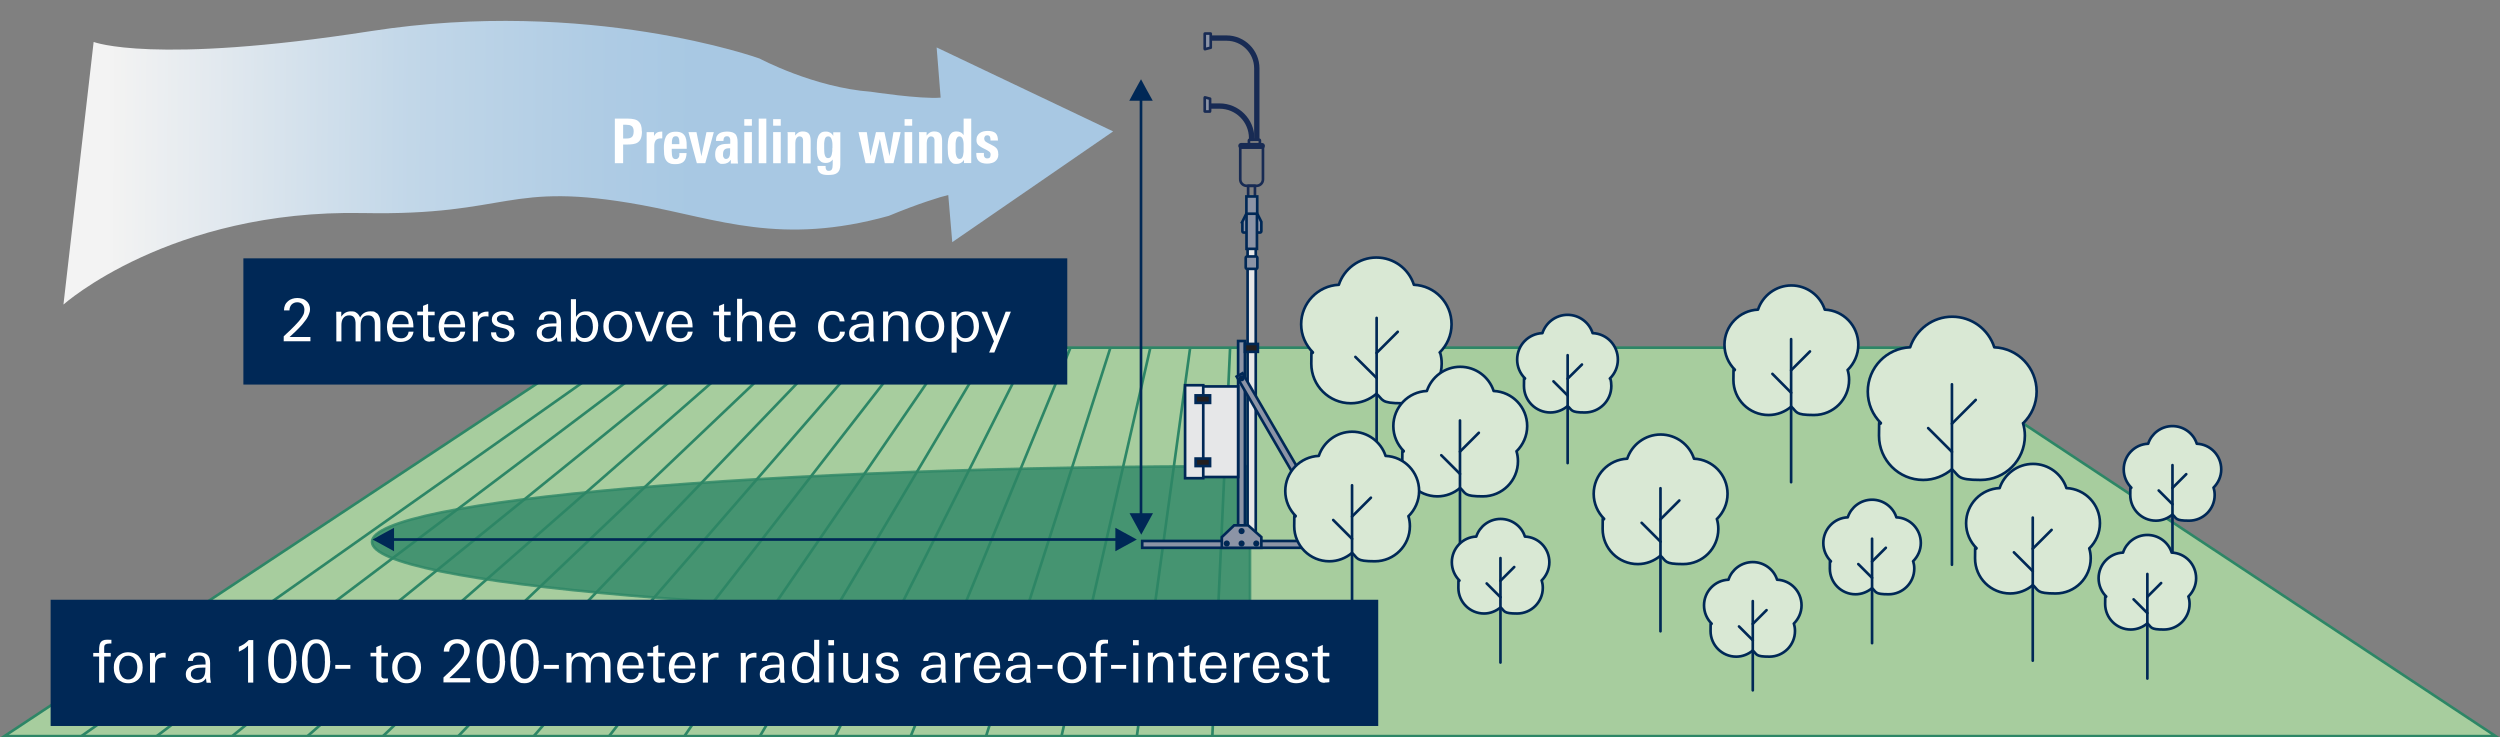 <?xml version="1.0" encoding="UTF-8"?>
<svg id="Layer_1" xmlns="http://www.w3.org/2000/svg" width="1871.6" height="552.1" xmlns:xlink="http://www.w3.org/1999/xlink" version="1.1" viewBox="0 0 1871.6 552.1">
  <rect x="0" y="0" width="1871.6" height="552.1" fill="#808080" stroke="none"/>
  <!-- Generator: Adobe Illustrator 29.4.0, SVG Export Plug-In . SVG Version: 2.1.0 Build 152)  -->
  <defs>
    <style>
      .st0, .st1, .st2 {
        fill: none;
      }

      .st3 {
        fill: #a7cd9e;
      }

      .st3, .st4, .st1, .st5, .st2, .st6, .st7, .st8, .st9, .st10, .st11 {
        stroke-width: 2px;
      }

      .st3, .st4, .st6, .st9, .st10, .st11 {
        stroke-miterlimit: 10;
      }

      .st3, .st6 {
        stroke: #2d8666;
      }

      .st4, .st12 {
        fill: #002856;
      }

      .st4, .st9, .st10, .st11 {
        stroke: #002856;
      }

      .st1, .st5, .st2, .st7, .st8 {
        stroke-linecap: round;
        stroke-linejoin: round;
      }

      .st1, .st5, .st8 {
        stroke: #182b54;
      }

      .st5, .st11 {
        fill: #8c94a6;
      }

      .st2, .st7 {
        stroke: #002856;
      }

      .st6 {
        fill: #2d8666;
        opacity: .8;
      }

      .st13 {
        fill: url(#linear-gradient);
        opacity: .9;
      }

      .st7 {
        fill: #d9e8d4;
      }

      .st8 {
        fill: #182b54;
      }

      .st14 {
        fill: #fff;
      }

      .st9 {
        fill: #231f20;
      }

      .st10 {
        fill: #e6e7e8;
      }
    </style>
    <linearGradient id="linear-gradient" x1="82" y1="153.7" x2="801.5" y2="95" gradientTransform="translate(17 -39.3) rotate(5.1)" gradientUnits="userSpaceOnUse">
      <stop offset="0" stop-color="#fff"/>
      <stop offset=".1" stop-color="#eef5fb"/>
      <stop offset=".3" stop-color="#cae1f4"/>
      <stop offset=".5" stop-color="#b4d4ef"/>
      <stop offset=".6" stop-color="#acd0ee"/>
    </linearGradient>
  </defs>
  <path class="st13" d="M833.3,98.4l-120.4,82.9-3-35.3c-5.3,1.2-22.4,6.4-44.5,15.6-80.8,22.5-127.4,2.5-185.1-8.1-102-18.6-97.3,8.2-208.6,6-144.4-2.8-224.2,68.5-224.2,68.5L70.1,31.4s44.1,17.3,207.5-8.1c163.4-25.4,291,20.5,291,20.5,0,0,40.6,21.7,83.5,24.9h0c.1,0,36.6,5.6,52.1,4.4l-3-37.6,132,62.8Z"/>
  <g>
    <rect class="st0" x="457" y="88.8" width="300.6" height="42"/>
    <path class="st14" d="M480.6,98.3c0,2.2-.3,4-.8,5.3-.5,1.3-1.3,2.3-2.3,3-1,.7-2.2,1.1-3.6,1.3-1.4.2-2.9.3-4.5.3h-2.9v14h-6.2v-33.4h9.9c1.8,0,3.3.2,4.6.5s2.4.8,3.2,1.6c.8.7,1.5,1.7,1.9,2.9.4,1.2.6,2.7.6,4.5ZM474.4,98.4c0-1-.1-1.8-.4-2.5-.2-.6-.6-1.2-1.1-1.5-.5-.4-1.1-.6-1.8-.8-.7-.1-1.5-.2-2.4-.2h-2.2v10.3h2c1,0,1.8,0,2.6-.2.7-.2,1.3-.4,1.8-.8.5-.4.8-.9,1.1-1.6.2-.7.4-1.6.4-2.7Z"/>
    <path class="st14" d="M495.3,103.6c-.2,0-.3,0-.5,0-1.9,0-3.2.5-3.9,1.5-.7,1-1.1,2.4-1.1,4.1v13h-5.7v-19.1c0,0,0-.3,0-.7,0-.4,0-.9,0-1.4s0-.9,0-1.4c0-.4,0-.7,0-.7h5.5v3c.7-1.3,1.5-2.2,2.4-2.7,1-.5,2.1-.7,3.5-.7h.3v5.1c-.2,0-.3,0-.5,0Z"/>
    <path class="st14" d="M502.9,111.2v2.1c0,2,.2,3.5.6,4.4.4.9,1.2,1.4,2.3,1.4s1.1-.1,1.5-.4c.4-.3.7-.6.9-1,.2-.4.4-.9.4-1.5,0-.5,0-1.1,0-1.6h5.4c-.1,2.9-.8,5-2.1,6.3-1.3,1.3-3.4,2-6.2,2s-3.6-.3-4.8-.9c-1.2-.6-2-1.5-2.6-2.6-.6-1.1-.9-2.4-1.1-3.8-.1-1.4-.2-3-.2-4.6s0-3.1.3-4.6c.2-1.5.6-2.8,1.2-4,.6-1.2,1.5-2.1,2.7-2.8,1.2-.7,2.8-1,4.8-1s3.6.4,4.7,1.1c1.1.7,1.9,1.7,2.4,2.8.5,1.2.8,2.5.9,4.1s.1,3.2.1,4.8h-11.4ZM508.6,108v-1.6c0-.5,0-1.1-.1-1.6-.1-.8-.4-1.5-.7-2s-1-.8-1.9-.8-1.6.3-2,.8c-.4.6-.7,1.3-.8,2.2,0,.5-.1.9-.1,1.4,0,.4,0,.9,0,1.5h5.7Z"/>
    <path class="st14" d="M528.1,122.2h-6.4l-6.3-23.3h6l3.7,18.1,3.8-18.1h5.5l-6.4,23.3Z"/>
    <path class="st14" d="M547.1,122.2v-2.6c-1.4,2.1-3.3,3.1-5.9,3.1s-2-.2-2.7-.6-1.3-.9-1.8-1.5c-.4-.6-.8-1.4-1-2.2-.2-.8-.3-1.7-.3-2.7,0-1.9.3-3.4.9-4.5s1.4-1.9,2.4-2.4c1-.5,2.2-.9,3.6-1,1.4-.1,2.8-.2,4.4-.2v-1.2c0-.6,0-1.1,0-1.6,0-.5-.1-1-.3-1.4-.2-.4-.4-.8-.7-1-.3-.3-.8-.4-1.4-.4-1,0-1.7.3-2.1.9-.4.6-.6,1.3-.6,2.2v.4h-5.6v-.4c0-1.3.2-2.4.7-3.3.5-.8,1.1-1.5,1.9-2,.8-.5,1.7-.8,2.7-1,1-.2,2.1-.3,3.2-.3s2.7.2,3.6.5c1,.3,1.8.8,2.4,1.4s1,1.5,1.3,2.5c.3,1,.4,2.2.4,3.6v8.1c0,1.3,0,2.6,0,3.9,0,1.3.1,2.6.3,3.9h-5.5ZM546.8,111h-1c-1.5,0-2.7.3-3.4,1-.7.6-1.1,1.8-1.1,3.3s0,.9,0,1.3c0,.4.2.8.4,1.2.2.3.4.6.7.9.3.2.7.3,1.2.3s1.2-.2,1.6-.6.7-.8.9-1.4c.2-.5.4-1.1.4-1.7,0-.6.1-1.2.1-1.7v-2.6Z"/>
    <path class="st14" d="M557.2,94.1v-4.9h5.7v4.9h-5.7ZM557.2,122.2v-23.3h5.7v23.3h-5.7Z"/>
    <path class="st14" d="M568,122.2v-33.4h5.7v33.4h-5.7Z"/>
    <path class="st14" d="M578.8,94.1v-4.9h5.7v4.9h-5.7ZM578.8,122.2v-23.3h5.7v23.3h-5.7Z"/>
    <path class="st14" d="M601.2,122.2v-15.6c0-.6,0-1.1,0-1.7,0-.5-.1-1-.3-1.4-.2-.4-.4-.7-.8-1-.4-.2-.9-.4-1.5-.4s-1,.1-1.4.4c-.4.3-.7.6-1,1.1-.3.5-.5,1-.6,1.6-.1.6-.2,1.2-.2,1.8v15.2h-5.7v-19.5c0-.6,0-1.3,0-1.9,0-.6,0-1.3-.2-1.9h5.8v2.6c.7-.9,1.4-1.6,2.3-2.2.9-.6,2.1-.9,3.4-.9s2.1.2,2.9.5c.8.3,1.4.8,1.8,1.4.4.6.8,1.3.9,2.2.2.9.3,1.9.3,3.1v16.7h-5.7Z"/>
    <path class="st14" d="M629.1,98.9c0,.5,0,1,0,1.8,0,.7,0,1.4,0,2v20.5c0,1.6-.2,2.9-.6,3.9-.4,1-1,1.8-1.8,2.4-.8.6-1.8,1-2.9,1.2-1.2.2-2.5.3-3.9.3s-2.4-.1-3.4-.3c-1-.2-1.8-.6-2.5-1.1-.7-.5-1.2-1.2-1.5-2.1-.4-.9-.5-2-.5-3.3h6.1c0,.4,0,.9,0,1.3,0,.4.2.8.3,1.2.2.4.4.6.7.9.3.2.7.3,1.3.3,1.2,0,2-.4,2.4-1.2.4-.8.6-2.1.6-3.7v-3.6c-.7,1-1.5,1.6-2.3,2-.8.4-1.8.6-2.9.6s-2.8-.3-3.6-1c-.9-.7-1.6-1.5-2-2.6-.5-1-.8-2.2-.9-3.5-.1-1.3-.2-2.5-.2-3.7s0-3.1.1-4.6c0-1.5.3-2.9.8-4.1.4-1.2,1.1-2.2,2-2.9.9-.8,2.1-1.1,3.8-1.1s2.3.3,3.3.8c1,.5,1.7,1.3,2.3,2.4v-2.7h5.8ZM623.2,110.9c0-1,0-2,0-3.1,0-1-.2-2-.4-2.8-.2-.8-.5-1.5-1-2.1-.4-.5-1-.8-1.8-.8s-1.3.2-1.7.6c-.4.4-.7,1-.9,1.8-.2.8-.3,1.7-.4,2.8,0,1.1,0,2.4,0,3.7s0,1.8.1,2.7c0,.9.2,1.7.4,2.4.2.7.5,1.3.9,1.7.4.4.9.6,1.6.6s1.4-.3,1.8-.8c.4-.5.7-1.2.9-2,.2-.8.3-1.6.4-2.5,0-.9,0-1.6,0-2.3Z"/>
    <path class="st14" d="M668.9,122.2h-6.5l-3.7-18.1-4.2,18.1h-6.5l-5.3-23.3h6.2l2.7,18,4.2-18h6.3l3.8,18,3-18h5.4l-5.4,23.3Z"/>
    <path class="st14" d="M677.2,94.1v-4.9h5.7v4.9h-5.7ZM677.2,122.2v-23.3h5.7v23.3h-5.7Z"/>
    <path class="st14" d="M699.6,122.2v-15.6c0-.6,0-1.1,0-1.7,0-.5-.1-1-.3-1.4-.2-.4-.4-.7-.8-1-.4-.2-.9-.4-1.5-.4s-1,.1-1.4.4c-.4.3-.7.6-1,1.1-.3.5-.5,1-.6,1.6-.1.6-.2,1.2-.2,1.8v15.2h-5.7v-19.5c0-.6,0-1.3,0-1.9,0-.6,0-1.3-.2-1.9h5.8v2.6c.7-.9,1.4-1.6,2.3-2.2.9-.6,2.1-.9,3.4-.9s2.1.2,2.9.5c.8.3,1.4.8,1.8,1.4.4.6.8,1.3.9,2.2.2.9.3,1.9.3,3.1v16.7h-5.7Z"/>
    <path class="st14" d="M721.7,122.2v-2.5c-1.3,2-3.1,3-5.5,3s-2.8-.3-3.6-1c-.9-.7-1.6-1.6-2-2.7-.5-1.1-.8-2.4-.9-3.8-.1-1.4-.2-2.9-.2-4.4s0-3.3.2-4.8c.1-1.5.4-2.8.9-3.9.4-1.1,1.1-2,1.9-2.7.8-.6,2-1,3.4-1s2.2.2,3.1.6c.9.4,1.7,1.1,2.4,2.1v-12.3h5.7v29.1c0,0,0,.3,0,.7,0,.4,0,.9,0,1.4,0,.5,0,1,0,1.4,0,.4,0,.7,0,.7h-5.5ZM721.4,110.8c0-1,0-2.1,0-3.1,0-1-.2-2-.4-2.8-.2-.8-.5-1.5-1-2-.4-.5-1-.8-1.7-.8s-1.2.2-1.6.7-.7,1.1-.9,1.8c-.2.8-.3,1.7-.4,2.8,0,1.1,0,2.2,0,3.5s0,1.8,0,2.7c0,1,.2,1.8.4,2.6.2.8.5,1.5.9,2,.4.5,1,.8,1.7.8s1.3-.2,1.7-.7.7-1.1.9-1.9c.2-.8.3-1.7.4-2.6,0-1,0-1.9,0-2.9Z"/>
    <path class="st14" d="M747.4,115.4c0,1.3-.2,2.4-.7,3.3-.4.9-1.1,1.6-1.8,2.2-.8.6-1.7,1-2.7,1.2-1,.3-2.2.4-3.3.4s-2.2-.1-3.2-.4c-1-.2-1.8-.6-2.5-1.2-.7-.5-1.3-1.2-1.7-2.1-.4-.9-.6-1.9-.6-3.1v-1.2h5.7v.6c0,.5,0,.9,0,1.3,0,.4.2.8.4,1.1.2.3.4.6.8.8.3.2.8.3,1.3.3.9,0,1.5-.2,1.9-.7.4-.5.6-1.2.6-2s0-.9-.2-1.3-.3-.7-.6-.9c-.3-.3-.6-.5-1.1-.8-.4-.2-1-.5-1.6-.9l-1.6-.8c-1-.5-1.8-.9-2.5-1.4-.7-.4-1.3-.9-1.7-1.3s-.8-1-1-1.6c-.2-.6-.3-1.3-.3-2.2s.2-2.2.7-3c.4-.8,1-1.5,1.8-2.1.7-.5,1.6-.9,2.6-1.2,1-.2,2.1-.4,3.2-.4,2.8,0,4.8.6,6,1.7,1.2,1.2,1.8,3,1.8,5.5h-5.6v-.8c0-.9-.2-1.6-.5-2.2s-1-.9-1.9-.9-1.3.2-1.7.7c-.4.5-.6,1-.6,1.8s.3,1.5.8,2c.6.5,1.4,1,2.4,1.5l1.6.8c.9.5,1.6.9,2.4,1.3.7.4,1.3.9,1.8,1.4.5.5.9,1.1,1.1,1.8.3.7.4,1.5.4,2.5Z"/>
  </g>
  <g>
    <g>
      <polygon class="st3" points="1429 260.3 442.6 260.3 3.3 551.1 1868.3 551.1 1429 260.3"/>
      <g>
        <line class="st3" x1="907.6" y1="551.1" x2="920.9" y2="260.3"/>
        <line class="st3" x1="851.1" y1="551.1" x2="891" y2="260.3"/>
        <line class="st3" x1="794.7" y1="551.1" x2="861.2" y2="260.3"/>
        <line class="st3" x1="738.2" y1="551.1" x2="831.3" y2="260.3"/>
        <line class="st3" x1="681.8" y1="551.1" x2="801.4" y2="260.3"/>
        <line class="st3" x1="625.3" y1="551.1" x2="771.6" y2="260.3"/>
        <line class="st3" x1="568.9" y1="551.1" x2="741.7" y2="260.3"/>
        <line class="st3" x1="512.4" y1="551.1" x2="711.9" y2="260.3"/>
        <line class="st3" x1="456" y1="551.1" x2="682" y2="260.3"/>
        <line class="st3" x1="399.6" y1="551.1" x2="652.2" y2="260.3"/>
        <line class="st3" x1="343.1" y1="551.1" x2="622.3" y2="260.3"/>
        <line class="st3" x1="286.7" y1="551.1" x2="592.5" y2="260.3"/>
        <line class="st3" x1="230.2" y1="551.1" x2="562.6" y2="260.3"/>
        <line class="st3" x1="173.8" y1="551.1" x2="532.8" y2="260.3"/>
        <line class="st3" x1="117.3" y1="551.1" x2="502.9" y2="260.3"/>
        <line class="st3" x1="60.9" y1="551.1" x2="473" y2="260.3"/>
      </g>
    </g>
    <path class="st6" d="M935.8,462.4c-363,0-657.3-25.4-657.3-56.7s294.3-56.7,657.3-56.7v113.4Z"/>
    <rect class="st12" x="182.2" y="193.4" width="616.8" height="94.5"/>
    <g>
      <rect class="st0" x="210.1" y="223.8" width="560.8" height="41.8"/>
      <path class="st14" d="M212.4,255.6v-3.8c.7-.6,1.4-1.3,2.3-2.2.9-.8,1.8-1.7,2.8-2.6,1-.9,2-1.9,2.9-2.9,1-1,1.9-2,2.8-3,.9-1,1.7-2,2.3-2.9.7-.9,1.2-1.8,1.6-2.6.3-.6.5-1.2.6-1.8.1-.6.2-1.2.2-1.9,0-1.7-.5-3.1-1.5-4.1s-2.3-1.5-3.9-1.5-3.1.6-4.2,1.7c-1,1.1-1.6,2.6-1.6,4.4h-4.1c0-1.5.3-2.9.8-4,.5-1.2,1.3-2.1,2.2-2.9.9-.8,1.9-1.4,3.2-1.8,1.2-.4,2.5-.6,3.8-.6s2.4.2,3.6.5,2.1.9,3,1.6,1.6,1.6,2.1,2.6c.5,1.1.8,2.3.8,3.7s-.2,1.9-.5,2.8c-.3,1-.7,1.9-1.2,2.9-.5,1-1.1,1.9-1.9,2.9s-1.5,1.9-2.2,2.8c-.8.9-1.6,1.8-2.5,2.7-.8.9-1.7,1.7-2.5,2.5-.4.4-.9.9-1.4,1.3-.5.5-1,.9-1.5,1.4-.5.5-1.1,1-1.6,1.5h15.6v3.2h-20.2Z"/>
      <path class="st14" d="M280.6,255.6v-13.1c0-.9,0-1.8-.2-2.5-.1-.8-.4-1.5-.8-2-.4-.6-.9-1-1.5-1.4-.7-.3-1.5-.5-2.5-.5s-2,.2-2.7.6c-.7.4-1.3.9-1.7,1.5s-.7,1.4-.9,2.3c-.2.9-.3,1.8-.3,2.8v12.3h-3.8v-12.9c0-.9,0-1.8-.2-2.6-.1-.8-.4-1.5-.7-2.1-.4-.6-.9-1.1-1.5-1.4-.7-.4-1.5-.5-2.5-.5s-1.9.2-2.6.6c-.7.4-1.3.9-1.8,1.6-.5.7-.8,1.4-1,2.3s-.3,1.8-.3,2.7v12.3h-3.8v-14.6c0-2.5,0-5.1-.1-7.6h3.8v3.7c1.7-2.6,4-4,7.1-4s3.2.4,4.3,1.1c1.1.7,2,1.9,2.7,3.5,1.5-3,4.1-4.6,7.6-4.6s2.8.2,3.8.7c1,.5,1.8,1.1,2.3,2s1,1.8,1.2,3c.2,1.2.3,2.4.3,3.8v13h-3.8Z"/>
      <path class="st14" d="M293.7,245.2v.4c0,1,.1,2,.4,2.9.3.9.7,1.8,1.2,2.5.6.7,1.2,1.3,2.1,1.7.8.4,1.8.6,2.9.6,1.6,0,2.8-.4,3.8-1.3,1-.9,1.6-2.1,1.8-3.7h3.7c-.4,2.6-1.5,4.5-3.3,5.8-1.7,1.2-3.9,1.9-6.4,1.9s-3.2-.3-4.5-.8c-1.3-.5-2.3-1.3-3.2-2.3s-1.5-2.2-1.9-3.6c-.4-1.4-.6-2.9-.6-4.5s.2-3.2.6-4.7c.4-1.4,1.1-2.7,1.9-3.8.9-1.1,1.9-1.9,3.2-2.5,1.3-.6,2.9-.9,4.7-.9s3.4.3,4.6,1c1.2.7,2.2,1.6,2.9,2.7.7,1.1,1.2,2.4,1.5,3.9.3,1.5.4,3,.4,4.6h-16.1ZM305.9,242.6c0-.9-.1-1.8-.3-2.6-.2-.9-.6-1.6-1-2.2-.5-.6-1.1-1.2-1.8-1.6-.7-.4-1.6-.6-2.6-.6s-1.9.2-2.7.6c-.8.4-1.4.9-1.9,1.6-.5.7-.9,1.4-1.2,2.3-.3.9-.5,1.7-.6,2.6h12.2Z"/>
      <path class="st14" d="M322,255.8c-1.8,0-3.1-.4-4-1.2-.9-.8-1.3-2.1-1.3-4v-14.6h-4.3v-2.7h4.3v-4.3l3.8-1.6v5.9h4.9v2.7h-4.9v13c0,.7,0,1.2,0,1.7,0,.5.2.8.4,1.1s.5.5.9.6c.4.1.9.2,1.6.2s.7,0,1,0c.3,0,.7,0,1-.2v2.9c-1.2.2-2.4.3-3.5.3Z"/>
      <path class="st14" d="M332.4,245.2v.4c0,1,.1,2,.4,2.9.3.9.7,1.8,1.2,2.5.6.7,1.2,1.3,2.1,1.7.8.4,1.8.6,2.9.6,1.6,0,2.8-.4,3.8-1.3,1-.9,1.6-2.1,1.8-3.7h3.7c-.4,2.6-1.5,4.5-3.3,5.8-1.7,1.2-3.9,1.9-6.4,1.9s-3.2-.3-4.5-.8c-1.3-.5-2.3-1.3-3.2-2.3s-1.5-2.2-1.9-3.6c-.4-1.4-.6-2.9-.6-4.5s.2-3.2.6-4.7c.4-1.4,1.1-2.7,1.9-3.8.9-1.1,1.9-1.9,3.2-2.5,1.3-.6,2.9-.9,4.7-.9s3.4.3,4.6,1c1.2.7,2.2,1.6,2.9,2.7.7,1.1,1.2,2.4,1.5,3.9.3,1.5.4,3,.4,4.6h-16.1ZM344.7,242.6c0-.9-.1-1.8-.3-2.6-.2-.9-.6-1.6-1-2.2-.5-.6-1.1-1.2-1.8-1.6-.7-.4-1.6-.6-2.6-.6s-1.9.2-2.7.6c-.8.4-1.4.9-1.9,1.6-.5.7-.9,1.4-1.2,2.3-.3.9-.5,1.7-.6,2.6h12.2Z"/>
      <path class="st14" d="M364.8,236.8c-.3,0-.6,0-1,0-2.3,0-3.8.6-4.7,1.8-.9,1.2-1.3,2.9-1.3,5v12h-3.8v-15.7c0-2.2,0-4.3-.1-6.5h3.7l.2,3.6c.8-1.3,1.7-2.3,2.8-2.8s2.4-.9,3.9-.9.4,0,.6,0c.2,0,.4,0,.6,0v3.7c-.3,0-.6-.1-.9-.1Z"/>
      <path class="st14" d="M385.2,249.1c0,1.3-.3,2.3-.8,3.2-.5.9-1.2,1.6-2.1,2.1-.9.5-1.8.9-2.9,1.2-1.1.2-2.1.4-3.2.4s-2.3-.1-3.3-.4c-1-.2-2-.7-2.7-1.2s-1.4-1.3-1.9-2.2c-.5-.9-.7-2-.7-3.4h3.8c0,1.5.6,2.7,1.4,3.4.8.7,2,1.1,3.5,1.1s1.2,0,1.7-.2c.6-.1,1.1-.4,1.6-.7.5-.3.9-.7,1.2-1.2.3-.5.5-1,.5-1.7s-.1-1.1-.4-1.5c-.2-.4-.6-.8-1-1.1-.4-.3-.9-.6-1.5-.8-.6-.2-1.2-.4-1.8-.5l-1.8-.4c-.8-.2-1.6-.5-2.4-.7-.8-.3-1.5-.7-2.1-1.1-.6-.5-1.1-1-1.5-1.7-.4-.7-.6-1.5-.6-2.5s.3-2.1.8-2.9c.5-.8,1.2-1.5,2-2,.8-.5,1.7-.9,2.7-1.1,1-.2,2-.3,2.9-.3s2.1.1,3.1.4c1,.2,1.8.6,2.5,1.2.7.5,1.3,1.2,1.7,2.1.4.9.7,1.9.7,3.1h-3.8c0-1.3-.5-2.3-1.2-3-.8-.7-1.8-1.1-3.1-1.1s-1,0-1.5.2c-.5.1-1,.3-1.5.6-.4.3-.8.6-1.1,1-.3.4-.4.9-.4,1.5,0,1,.5,1.8,1.4,2.4.9.6,2,1,3.3,1.3l1.7.4c1,.2,1.9.5,2.7.8.8.3,1.5.7,2.1,1.2.6.5,1.1,1.1,1.4,1.7s.5,1.5.5,2.5Z"/>
      <path class="st14" d="M417.3,255.6c0-.5-.2-1-.2-1.6,0-.6-.1-1.1-.2-1.6-.9,1.3-2,2.3-3.2,2.8-1.2.5-2.6.8-4.2.8s-2-.1-2.9-.4c-.9-.3-1.7-.7-2.5-1.2-.7-.5-1.3-1.2-1.7-2-.4-.8-.6-1.8-.6-2.9,0-1.7.4-3,1.2-4,.8-1,1.8-1.7,3.1-2.2,1.2-.5,2.6-.8,4.1-1,1.5-.1,2.9-.2,4.2-.2s.8,0,1.2,0c.4,0,.7,0,1,0v-1.3c0-1.7-.4-3-1.1-4-.7-.9-2-1.4-3.8-1.4s-2.4.3-3.2.9c-.8.6-1.2,1.6-1.4,3.1h-3.7c0-1.2.3-2.2.8-3,.5-.8,1.1-1.5,1.8-2,.8-.5,1.6-.9,2.6-1.1,1-.2,2-.3,3-.3,2.8,0,4.9.6,6.3,1.8,1.4,1.2,2.1,3.3,2.1,6.2v8.2c0,1.5,0,2.8.2,4,.2,1.2.3,2,.5,2.5h-3.3ZM416.5,244.4c-.5,0-.8,0-1.1,0h-.9c-.8,0-1.8,0-2.8.1-1,0-2,.3-2.9.6-.9.3-1.7.8-2.3,1.5-.6.6-.9,1.5-.9,2.7s.1,1.3.4,1.8c.3.5.6,1,1.1,1.3.4.4,1,.6,1.5.8.6.2,1.2.3,1.8.3,1.4,0,2.5-.3,3.3-.8.8-.5,1.4-1.2,1.8-2,.4-.9.7-1.8.8-2.9.1-1.1.2-2.2.2-3.3Z"/>
      <path class="st14" d="M447.8,244.1c0,1.5-.2,3-.6,4.4-.4,1.4-1,2.7-1.8,3.8-.8,1.1-1.8,2-3.1,2.7-1.2.7-2.7,1-4.3,1s-2.9-.3-3.9-.9c-1.1-.6-2-1.6-2.9-2.8l-.2,3.4h-3.7c0-1.1,0-2.2.1-3.2,0-1.1,0-2.1,0-3.2v-25.3h3.8v13.3c1.7-2.8,4.1-4.2,7.4-4.2s3,.3,4.2.9c1.2.6,2.1,1.4,2.9,2.5.8,1,1.3,2.2,1.7,3.6.4,1.3.5,2.8.5,4.2ZM443.8,244.4c0-1,0-2-.3-3-.2-1-.5-2-1-2.8-.5-.9-1.1-1.5-1.9-2.1-.8-.5-1.8-.8-2.9-.8s-2.2.3-3.1.8c-.8.5-1.5,1.2-2,2-.5.8-.9,1.8-1.1,2.8-.2,1.1-.3,2.1-.3,3.2s0,2,.3,3c.2,1,.5,2,1,2.8.5.8,1.1,1.5,1.9,2,.8.5,1.8.8,3,.8s2.3-.3,3.1-.8c.8-.5,1.5-1.2,2-2,.5-.8.9-1.8,1.1-2.8.2-1,.3-2.1.3-3.2Z"/>
      <path class="st14" d="M473.3,244.3c0,1.6-.2,3.2-.7,4.6s-1.2,2.7-2.1,3.7c-.9,1.1-2.1,1.9-3.4,2.5-1.3.6-2.9.9-4.6.9s-3.3-.3-4.6-.9c-1.3-.6-2.5-1.4-3.4-2.4s-1.6-2.3-2.1-3.7c-.5-1.4-.7-3-.7-4.7s.2-3.2.7-4.6c.5-1.4,1.2-2.6,2.1-3.6.9-1,2.1-1.8,3.4-2.4,1.3-.6,2.9-.9,4.6-.9s3.3.3,4.6.8c1.3.6,2.5,1.3,3.4,2.4.9,1,1.6,2.2,2.1,3.6.5,1.4.7,3,.7,4.7ZM469.3,244.3c0-1.1-.1-2.2-.4-3.2-.2-1-.6-2-1.2-2.8s-1.2-1.5-2.1-2c-.9-.5-1.9-.8-3.1-.8s-2.3.2-3.1.8c-.9.5-1.6,1.2-2.1,2-.5.8-.9,1.8-1.2,2.8-.2,1-.4,2.1-.4,3.2s.1,2.2.4,3.2c.2,1.1.6,2,1.2,2.9.5.9,1.2,1.6,2.1,2.1.9.5,1.9.8,3.1.8s2.2-.3,3.1-.8c.9-.5,1.6-1.3,2.1-2.1.5-.9.9-1.9,1.2-2.9.2-1.1.4-2.1.4-3.2Z"/>
      <path class="st14" d="M488,255.6h-4l-8.9-22.2h4.3l6.8,18.5,7-18.5h3.9l-9.1,22.2Z"/>
      <path class="st14" d="M502.7,245.2v.4c0,1,.1,2,.4,2.9.3.9.7,1.8,1.2,2.5.6.7,1.2,1.3,2.1,1.7.8.4,1.8.6,2.9.6,1.6,0,2.8-.4,3.8-1.3,1-.9,1.6-2.1,1.8-3.7h3.7c-.4,2.6-1.5,4.5-3.3,5.8-1.7,1.2-3.9,1.9-6.4,1.9s-3.2-.3-4.5-.8c-1.3-.5-2.3-1.3-3.2-2.3s-1.5-2.2-1.9-3.6c-.4-1.4-.6-2.9-.6-4.5s.2-3.2.6-4.7c.4-1.4,1.1-2.7,1.9-3.8.9-1.1,1.9-1.9,3.2-2.5,1.3-.6,2.9-.9,4.7-.9s3.4.3,4.6,1c1.2.7,2.2,1.6,2.9,2.7.7,1.1,1.2,2.4,1.5,3.9.3,1.5.4,3,.4,4.6h-16.1ZM514.9,242.6c0-.9-.1-1.8-.3-2.6-.2-.9-.6-1.6-1-2.2-.5-.6-1.1-1.2-1.8-1.6-.7-.4-1.6-.6-2.6-.6s-1.9.2-2.7.6c-.8.4-1.4.9-1.9,1.6-.5.7-.9,1.4-1.2,2.3-.3.9-.5,1.7-.6,2.6h12.2Z"/>
      <path class="st14" d="M543.6,255.8c-1.8,0-3.1-.4-4-1.2-.9-.8-1.3-2.1-1.3-4v-14.6h-4.3v-2.7h4.3v-4.3l3.8-1.6v5.9h4.9v2.7h-4.9v13c0,.7,0,1.2,0,1.7,0,.5.2.8.4,1.1s.5.5.9.6c.4.1.9.2,1.6.2s.7,0,1,0c.3,0,.7,0,1-.2v2.9c-1.2.2-2.4.3-3.5.3Z"/>
      <path class="st14" d="M566.7,255.6v-12.3c0-1,0-1.9-.1-2.8s-.3-1.7-.7-2.3c-.3-.7-.9-1.2-1.5-1.6-.7-.4-1.6-.6-2.8-.6s-2,.2-2.8.7c-.8.4-1.4,1-1.9,1.7s-.8,1.6-1,2.5-.3,1.9-.3,2.9v11.7h-3.8v-31.8h3.8v13.1c.9-1.3,1.9-2.2,3-2.8,1.1-.6,2.5-.9,4.1-.9s2.7.2,3.7.6c1,.4,1.8,1,2.4,1.7.6.7,1.1,1.7,1.3,2.7.3,1.1.4,2.3.4,3.7v13.8h-3.8Z"/>
      <path class="st14" d="M579.8,245.2v.4c0,1,.1,2,.4,2.9.3.9.7,1.8,1.2,2.5.6.7,1.2,1.3,2.1,1.7.8.4,1.8.6,2.9.6,1.6,0,2.8-.4,3.8-1.3,1-.9,1.6-2.1,1.8-3.7h3.7c-.4,2.6-1.5,4.5-3.3,5.8-1.7,1.2-3.9,1.9-6.4,1.9s-3.2-.3-4.5-.8c-1.3-.5-2.3-1.3-3.2-2.3s-1.5-2.2-1.9-3.6c-.4-1.4-.6-2.9-.6-4.5s.2-3.2.6-4.7c.4-1.4,1.1-2.7,1.9-3.8.9-1.1,1.9-1.9,3.2-2.5,1.3-.6,2.9-.9,4.7-.9s3.4.3,4.6,1c1.2.7,2.2,1.6,2.9,2.7.7,1.1,1.2,2.4,1.5,3.9.3,1.5.4,3,.4,4.6h-16.1ZM592,242.6c0-.9-.1-1.8-.3-2.6-.2-.9-.6-1.6-1-2.2-.5-.6-1.1-1.2-1.8-1.6-.7-.4-1.6-.6-2.6-.6s-1.9.2-2.7.6c-.8.4-1.4.9-1.9,1.6-.5.7-.9,1.4-1.2,2.3-.3.9-.5,1.7-.6,2.6h12.2Z"/>
      <path class="st14" d="M631.4,251.6c-.5,1-1.2,1.8-2,2.5-.8.7-1.8,1.2-2.9,1.5s-2.3.5-3.5.5-3.3-.3-4.6-.8c-1.3-.6-2.4-1.3-3.3-2.3-.9-1-1.6-2.2-2-3.6-.5-1.4-.7-2.9-.7-4.6s.2-3.3.7-4.8c.5-1.5,1.2-2.7,2.1-3.8.9-1.1,2-1.9,3.4-2.5s2.9-.9,4.7-.9,4.5.6,6.2,1.9c1.6,1.3,2.5,3.2,2.8,5.9h-3.7c-.1-1.6-.6-2.8-1.5-3.7-.9-.9-2.1-1.3-3.7-1.3s-2.4.3-3.2.8c-.9.5-1.6,1.2-2.1,2.1-.5.9-.9,1.8-1.1,2.9s-.3,2.2-.3,3.3.1,2.1.3,3.2.6,2,1.1,2.9c.5.9,1.2,1.5,2.1,2.1.8.5,1.9.8,3.1.8s2.9-.5,3.9-1.5c1-1,1.5-2.3,1.6-3.9h3.7c0,1.4-.4,2.5-.9,3.5Z"/>
      <path class="st14" d="M651.2,255.6c0-.5-.2-1-.2-1.6,0-.6-.1-1.1-.2-1.6-.9,1.3-2,2.3-3.2,2.8-1.2.5-2.6.8-4.2.8s-2-.1-2.9-.4c-.9-.3-1.7-.7-2.5-1.2-.7-.5-1.3-1.2-1.7-2-.4-.8-.6-1.8-.6-2.9,0-1.7.4-3,1.2-4,.8-1,1.8-1.7,3.1-2.2,1.2-.5,2.6-.8,4.1-1,1.5-.1,2.9-.2,4.2-.2s.8,0,1.2,0c.4,0,.7,0,1,0v-1.3c0-1.7-.4-3-1.1-4-.7-.9-2-1.4-3.8-1.4s-2.4.3-3.2.9c-.8.6-1.2,1.6-1.4,3.1h-3.7c0-1.2.3-2.2.8-3,.5-.8,1.1-1.5,1.8-2,.8-.5,1.6-.9,2.6-1.1,1-.2,2-.3,3-.3,2.8,0,4.9.6,6.3,1.8,1.4,1.2,2.1,3.3,2.1,6.2v8.2c0,1.5,0,2.8.2,4,.2,1.2.3,2,.5,2.5h-3.3ZM650.4,244.4c-.5,0-.8,0-1.1,0h-.9c-.8,0-1.8,0-2.8.1-1,0-2,.3-2.9.6-.9.3-1.7.8-2.3,1.5-.6.6-.9,1.5-.9,2.7s.1,1.3.4,1.8c.3.5.6,1,1.1,1.3.4.4,1,.6,1.5.8.6.2,1.2.3,1.8.3,1.4,0,2.5-.3,3.3-.8.8-.5,1.4-1.2,1.8-2,.4-.9.7-1.8.8-2.9.1-1.1.2-2.2.2-3.3Z"/>
      <path class="st14" d="M676.1,255.6v-12.3c0-1,0-1.9-.1-2.8,0-.9-.3-1.6-.7-2.3-.3-.7-.9-1.2-1.5-1.6-.7-.4-1.6-.6-2.8-.6s-2.2.2-3,.7c-.8.5-1.4,1.1-1.8,1.9-.4.8-.8,1.7-1,2.7-.2,1-.3,2-.3,3.1v11.1h-3.8v-16.5c0-.5,0-1,0-1.5,0-.5,0-1.1,0-1.6,0-.5,0-1,0-1.5,0-.5,0-.8,0-1.2h3.8v3.6c1-1.3,2.1-2.3,3.2-2.9,1.1-.6,2.5-.9,4.1-.9,2.9,0,4.9.8,6.1,2.3,1.2,1.5,1.8,3.7,1.8,6.4v13.8h-3.8Z"/>
      <path class="st14" d="M706.9,244.3c0,1.6-.2,3.2-.7,4.6s-1.2,2.7-2.1,3.7c-.9,1.1-2.1,1.9-3.4,2.5-1.3.6-2.9.9-4.6.9s-3.3-.3-4.6-.9c-1.3-.6-2.5-1.4-3.4-2.4s-1.6-2.3-2.1-3.7c-.5-1.4-.7-3-.7-4.7s.2-3.2.7-4.6c.5-1.4,1.2-2.6,2.1-3.6.9-1,2.1-1.8,3.4-2.4,1.3-.6,2.9-.9,4.6-.9s3.3.3,4.6.8c1.3.6,2.5,1.3,3.4,2.4.9,1,1.6,2.2,2.1,3.6.5,1.4.7,3,.7,4.7ZM702.9,244.3c0-1.1-.1-2.2-.4-3.2-.2-1-.6-2-1.2-2.8s-1.2-1.5-2.1-2c-.9-.5-1.9-.8-3.1-.8s-2.3.2-3.1.8c-.9.5-1.6,1.2-2.1,2-.5.8-.9,1.8-1.2,2.8-.2,1-.4,2.1-.4,3.2s.1,2.2.4,3.2c.2,1.1.6,2,1.2,2.9.5.9,1.2,1.6,2.1,2.1.9.5,1.9.8,3.1.8s2.2-.3,3.1-.8c.9-.5,1.6-1.3,2.1-2.1.5-.9.9-1.9,1.2-2.9.2-1.1.4-2.1.4-3.2Z"/>
      <path class="st14" d="M732.9,244.1c0,1.5-.2,3-.6,4.4-.4,1.4-1,2.7-1.8,3.8-.8,1.1-1.8,2-3,2.7-1.2.7-2.7,1-4.3,1s-2.9-.3-4-.9c-1-.6-2-1.6-3-2.8v11.7h-3.8v-24.2c0-1,0-2.1,0-3.1,0-1.1,0-2.1-.1-3.2h3.8v3.8c1-1.5,2-2.5,3.2-3.2,1.2-.7,2.7-1,4.3-1s3,.3,4.2.9c1.2.6,2.1,1.4,2.9,2.5.8,1,1.3,2.2,1.7,3.6.4,1.3.5,2.8.5,4.2ZM728.9,244.4c0-1-.1-2-.3-3-.2-1-.5-2-1-2.8-.5-.8-1.1-1.5-1.9-2.1-.8-.5-1.8-.8-2.9-.8s-2.2.3-3.1.8c-.8.5-1.5,1.2-2,2-.5.8-.9,1.8-1.1,2.8-.2,1.1-.3,2.1-.3,3.2s0,2,.3,3.1c.2,1,.5,2,1,2.8.5.8,1.1,1.5,1.9,2,.8.5,1.8.8,3,.8s2.3-.3,3.1-.8c.8-.5,1.5-1.2,2-2,.5-.8.9-1.8,1.1-2.8.2-1.1.3-2.1.3-3.2Z"/>
      <path class="st14" d="M744.3,263.9h-3.8l3.6-8.4-9.3-22.2h4.3l6.9,18.2,6.9-18.2h3.9l-12.4,30.6Z"/>
    </g>
    <rect class="st12" x="37.9" y="449" width="993.9" height="94.5"/>
    <g>
      <rect class="st0" x="69.1" y="479.2" width="946.4" height="42.1"/>
      <path class="st14" d="M82.4,481.8c-.3,0-.6,0-.8,0-1.1,0-1.9.2-2.6.6-.7.4-1,1.2-1,2.4v4h4.9v2.7h-4.9v19.5h-3.8v-19.5h-4.4v-2.7h4.4v-2.1c0-1.1,0-2.1.2-3.1.1-1,.4-1.8.8-2.5.4-.7,1-1.2,1.8-1.6.8-.4,1.8-.6,3.2-.6s2.1,0,3.2.1v2.8c-.3,0-.6,0-.8,0Z"/>
      <path class="st14" d="M106.8,499.8c0,1.6-.2,3.2-.7,4.6s-1.2,2.7-2.1,3.7c-.9,1.1-2.1,1.9-3.4,2.5-1.3.6-2.9.9-4.6.9s-3.3-.3-4.6-.9c-1.3-.6-2.5-1.4-3.4-2.4s-1.6-2.3-2.1-3.7c-.5-1.4-.7-3-.7-4.7s.2-3.2.7-4.6c.5-1.4,1.2-2.6,2.1-3.6.9-1,2.1-1.8,3.4-2.4,1.3-.6,2.9-.9,4.6-.9s3.3.3,4.6.8c1.3.6,2.5,1.3,3.4,2.4.9,1,1.6,2.2,2.1,3.6.5,1.4.7,3,.7,4.7ZM102.8,499.7c0-1.1-.1-2.2-.4-3.2-.2-1-.6-2-1.2-2.8s-1.2-1.5-2.1-2c-.9-.5-1.9-.8-3.1-.8s-2.3.2-3.1.8c-.9.5-1.6,1.2-2.1,2-.5.8-.9,1.8-1.2,2.8-.2,1-.4,2.1-.4,3.2s.1,2.2.4,3.2c.2,1.1.6,2,1.2,2.9.5.9,1.2,1.6,2.1,2.1.9.5,1.9.8,3.1.8s2.2-.3,3.1-.8c.9-.5,1.6-1.3,2.1-2.1.5-.9.9-1.9,1.2-2.9.2-1.1.4-2.1.4-3.2Z"/>
      <path class="st14" d="M123.1,492.2c-.3,0-.6,0-1,0-2.3,0-3.8.6-4.7,1.8-.9,1.2-1.3,2.9-1.3,5v12h-3.8v-15.7c0-2.2,0-4.3-.1-6.5h3.7l.2,3.6c.8-1.3,1.7-2.3,2.8-2.8s2.4-.9,3.9-.9.4,0,.6,0c.2,0,.4,0,.6,0v3.7c-.3,0-.6-.1-.9-.1Z"/>
      <path class="st14" d="M154.6,511c0-.5-.2-1-.2-1.6,0-.6-.1-1.1-.2-1.6-.9,1.3-2,2.3-3.2,2.8-1.2.5-2.6.8-4.2.8s-2-.1-2.9-.4c-.9-.3-1.7-.7-2.5-1.2-.7-.5-1.3-1.2-1.7-2-.4-.8-.6-1.8-.6-2.9,0-1.7.4-3,1.2-4,.8-1,1.8-1.7,3.1-2.2,1.2-.5,2.6-.8,4.1-1,1.5-.1,2.9-.2,4.2-.2s.8,0,1.2,0c.4,0,.7,0,1,0v-1.3c0-1.7-.4-3-1.1-4-.7-.9-2-1.4-3.8-1.4s-2.4.3-3.2.9c-.8.6-1.2,1.6-1.4,3.1h-3.7c0-1.2.3-2.2.8-3,.5-.8,1.1-1.5,1.8-2,.8-.5,1.6-.9,2.6-1.1,1-.2,2-.3,3-.3,2.8,0,4.9.6,6.3,1.8,1.4,1.2,2.1,3.3,2.1,6.2v8.2c0,1.5,0,2.8.2,4,.2,1.2.3,2,.5,2.5h-3.3ZM153.8,499.8c-.5,0-.8,0-1.1,0h-.9c-.8,0-1.8,0-2.8.1-1,0-2,.3-2.9.6-.9.3-1.7.8-2.3,1.5-.6.6-.9,1.5-.9,2.7s.1,1.3.4,1.8c.3.5.6,1,1.1,1.3.4.4,1,.6,1.5.8.6.2,1.2.3,1.8.3,1.4,0,2.5-.3,3.3-.8.8-.5,1.4-1.2,1.8-2,.4-.9.7-1.8.8-2.9.1-1.1.2-2.2.2-3.3Z"/>
      <path class="st14" d="M185.7,511v-27.7c-1,1-2.1,1.9-3.2,2.6-1.1.7-2.4,1.4-3.7,2v-3.7c1.5-.6,2.8-1.3,4-2.1,1.2-.8,2.3-1.8,3.4-2.9h3.4v31.8h-3.9Z"/>
      <path class="st14" d="M222,494.7c0,1.8-.2,3.7-.5,5.7-.3,2-.9,3.8-1.7,5.4-.8,1.6-1.9,3-3.3,4.1-1.4,1.1-3.2,1.6-5.3,1.6s-2.8-.2-3.8-.7c-1.1-.5-2-1.2-2.8-2-.8-.9-1.4-1.8-1.9-2.9-.5-1.1-.9-2.3-1.2-3.6-.3-1.3-.5-2.5-.6-3.9-.1-1.3-.2-2.6-.2-3.8,0-1.8.2-3.6.5-5.5.3-1.9.9-3.6,1.7-5.2.8-1.6,1.9-2.8,3.3-3.8s3.1-1.5,5.2-1.5,3.9.5,5.2,1.5c1.4,1,2.4,2.3,3.2,3.8.8,1.6,1.3,3.3,1.6,5.2.3,1.9.4,3.8.4,5.6ZM218,495.1c0-.8,0-1.6,0-2.6,0-1-.1-2-.3-2.9-.1-1-.4-2-.7-2.9-.3-1-.7-1.8-1.1-2.6-.5-.7-1-1.3-1.7-1.8-.7-.5-1.5-.7-2.5-.7s-1.9.2-2.6.7c-.7.4-1.3,1-1.8,1.8-.5.7-.9,1.6-1.2,2.5-.3,1-.5,1.9-.7,2.9-.2,1-.3,2-.3,2.9,0,1,0,1.8,0,2.6s0,1.6,0,2.5.1,1.9.3,2.9c.2,1,.4,1.9.7,2.8.3.9.7,1.8,1.2,2.5.5.7,1.1,1.3,1.7,1.8.7.4,1.5.7,2.5.7,1.5,0,2.7-.5,3.5-1.4.9-.9,1.6-2.1,2-3.4.5-1.3.8-2.8.9-4.3.1-1.5.2-2.9.2-4Z"/>
      <path class="st14" d="M247.3,494.7c0,1.8-.2,3.7-.5,5.7-.3,2-.9,3.8-1.7,5.4-.8,1.6-1.9,3-3.3,4.1-1.4,1.1-3.2,1.6-5.3,1.6s-2.8-.2-3.8-.7c-1.1-.5-2-1.2-2.8-2-.8-.9-1.4-1.8-1.9-2.9-.5-1.1-.9-2.3-1.2-3.6-.3-1.3-.5-2.5-.6-3.9-.1-1.3-.2-2.6-.2-3.8,0-1.8.2-3.6.5-5.5.3-1.9.9-3.6,1.7-5.2.8-1.6,1.9-2.8,3.3-3.8s3.1-1.5,5.2-1.5,3.9.5,5.2,1.5c1.4,1,2.4,2.3,3.2,3.8.8,1.6,1.3,3.3,1.6,5.2.3,1.9.4,3.8.4,5.6ZM243.2,495.1c0-.8,0-1.6,0-2.6,0-1-.1-2-.3-2.9-.1-1-.4-2-.7-2.9-.3-1-.7-1.8-1.1-2.6-.5-.7-1-1.3-1.7-1.8-.7-.5-1.5-.7-2.5-.7s-1.9.2-2.6.7c-.7.4-1.3,1-1.8,1.8-.5.7-.9,1.6-1.2,2.5-.3,1-.5,1.9-.7,2.9-.2,1-.3,2-.3,2.9,0,1,0,1.8,0,2.6s0,1.6,0,2.5.1,1.9.3,2.9c.2,1,.4,1.9.7,2.8.3.9.7,1.8,1.2,2.5.5.7,1.1,1.3,1.7,1.8.7.4,1.5.7,2.5.7,1.5,0,2.7-.5,3.5-1.4.9-.9,1.6-2.1,2-3.4.5-1.3.8-2.8.9-4.3.1-1.5.2-2.9.2-4Z"/>
      <path class="st14" d="M251,500.7v-2.9h11.3v2.9h-11.3Z"/>
      <path class="st14" d="M287,511.2c-1.8,0-3.1-.4-4-1.2-.9-.8-1.3-2.1-1.3-4v-14.6h-4.3v-2.7h4.3v-4.3l3.8-1.6v5.9h4.9v2.7h-4.9v13c0,.7,0,1.2,0,1.7,0,.5.2.8.4,1.1s.5.5.9.6c.4.1.9.2,1.6.2s.7,0,1,0c.3,0,.7,0,1-.2v2.9c-1.2.2-2.4.3-3.5.3Z"/>
      <path class="st14" d="M315.2,499.8c0,1.6-.2,3.2-.7,4.6s-1.2,2.7-2.1,3.7c-.9,1.1-2.1,1.9-3.4,2.5-1.3.6-2.9.9-4.6.9s-3.3-.3-4.6-.9c-1.3-.6-2.5-1.4-3.4-2.4s-1.6-2.3-2.1-3.7c-.5-1.4-.7-3-.7-4.7s.2-3.2.7-4.6c.5-1.4,1.2-2.6,2.1-3.6.9-1,2.1-1.8,3.4-2.4,1.3-.6,2.9-.9,4.6-.9s3.3.3,4.6.8c1.3.6,2.5,1.3,3.4,2.4.9,1,1.6,2.2,2.1,3.6.5,1.4.7,3,.7,4.7ZM311.2,499.7c0-1.1-.1-2.2-.4-3.2-.2-1-.6-2-1.2-2.8s-1.2-1.5-2.1-2c-.9-.5-1.9-.8-3.1-.8s-2.3.2-3.1.8c-.9.5-1.6,1.2-2.1,2-.5.8-.9,1.8-1.2,2.8-.2,1-.4,2.1-.4,3.2s.1,2.2.4,3.2c.2,1.1.6,2,1.2,2.9.5.9,1.2,1.6,2.1,2.1.9.5,1.9.8,3.1.8s2.2-.3,3.1-.8c.9-.5,1.6-1.3,2.1-2.1.5-.9.9-1.9,1.2-2.9.2-1.1.4-2.1.4-3.2Z"/>
      <path class="st14" d="M332,511v-3.8c.7-.6,1.4-1.3,2.3-2.2.9-.8,1.8-1.7,2.8-2.6,1-.9,2-1.9,2.9-2.9,1-1,1.9-2,2.8-3,.9-1,1.7-2,2.3-2.9.7-.9,1.2-1.8,1.6-2.6.3-.6.5-1.2.6-1.8.1-.6.2-1.2.2-1.9,0-1.7-.5-3.1-1.5-4.1s-2.3-1.5-3.9-1.5-3.1.6-4.2,1.7c-1,1.1-1.6,2.6-1.6,4.4h-4.1c0-1.5.3-2.9.8-4,.5-1.2,1.3-2.1,2.2-2.9.9-.8,1.9-1.4,3.2-1.8,1.2-.4,2.5-.6,3.8-.6s2.4.2,3.6.5,2.1.9,3,1.6,1.6,1.6,2.1,2.6c.5,1.1.8,2.3.8,3.7s-.2,1.9-.5,2.8c-.3,1-.7,1.9-1.2,2.9-.5,1-1.1,1.9-1.9,2.9s-1.5,1.9-2.2,2.8c-.8.9-1.6,1.8-2.5,2.7-.8.9-1.7,1.7-2.5,2.5-.4.4-.9.9-1.4,1.3-.5.5-1,.9-1.5,1.4-.5.5-1.1,1-1.6,1.5h15.6v3.2h-20.2Z"/>
      <path class="st14" d="M378.2,494.7c0,1.8-.2,3.7-.5,5.7-.3,2-.9,3.8-1.7,5.4-.8,1.6-1.9,3-3.3,4.1-1.4,1.1-3.2,1.6-5.3,1.6s-2.8-.2-3.8-.7c-1.1-.5-2-1.2-2.8-2-.8-.9-1.4-1.8-1.9-2.9-.5-1.1-.9-2.3-1.2-3.6-.3-1.3-.5-2.5-.6-3.9-.1-1.3-.2-2.6-.2-3.8,0-1.8.2-3.6.5-5.5.3-1.9.9-3.6,1.7-5.2.8-1.6,1.9-2.8,3.3-3.8s3.1-1.5,5.2-1.5,3.9.5,5.2,1.5c1.4,1,2.4,2.3,3.2,3.8.8,1.6,1.3,3.3,1.6,5.2.3,1.9.4,3.8.4,5.6ZM374.1,495.1c0-.8,0-1.6,0-2.6,0-1-.1-2-.3-2.9-.1-1-.4-2-.7-2.9-.3-1-.7-1.8-1.1-2.6-.5-.7-1-1.3-1.7-1.8-.7-.5-1.5-.7-2.5-.7s-1.9.2-2.6.7c-.7.4-1.3,1-1.8,1.8-.5.7-.9,1.6-1.2,2.5-.3,1-.5,1.9-.7,2.9-.2,1-.3,2-.3,2.9,0,1,0,1.8,0,2.6s0,1.6,0,2.5.1,1.9.3,2.9c.2,1,.4,1.9.7,2.8.3.9.7,1.8,1.2,2.5.5.7,1.1,1.3,1.7,1.8.7.4,1.5.7,2.5.7,1.5,0,2.7-.5,3.5-1.4.9-.9,1.6-2.1,2-3.4.5-1.3.8-2.8.9-4.3.1-1.5.2-2.9.2-4Z"/>
      <path class="st14" d="M403.4,494.7c0,1.8-.2,3.7-.5,5.7-.3,2-.9,3.8-1.7,5.4-.8,1.6-1.9,3-3.3,4.1-1.4,1.1-3.2,1.6-5.3,1.6s-2.8-.2-3.8-.7c-1.1-.5-2-1.2-2.8-2-.8-.9-1.4-1.8-1.9-2.9-.5-1.1-.9-2.3-1.2-3.6-.3-1.3-.5-2.5-.6-3.9-.1-1.3-.2-2.6-.2-3.8,0-1.8.2-3.6.5-5.5.3-1.9.9-3.6,1.7-5.2.8-1.6,1.9-2.8,3.3-3.8s3.1-1.5,5.2-1.5,3.9.5,5.2,1.5c1.4,1,2.4,2.3,3.2,3.8.8,1.6,1.3,3.3,1.6,5.2.3,1.9.4,3.8.4,5.6ZM399.3,495.1c0-.8,0-1.6,0-2.6,0-1-.1-2-.3-2.9-.1-1-.4-2-.7-2.9-.3-1-.7-1.8-1.1-2.6-.5-.7-1-1.3-1.7-1.8-.7-.5-1.5-.7-2.5-.7s-1.9.2-2.6.7c-.7.4-1.3,1-1.8,1.8-.5.7-.9,1.6-1.2,2.5-.3,1-.5,1.9-.7,2.9-.2,1-.3,2-.3,2.9,0,1,0,1.8,0,2.6s0,1.6,0,2.5.1,1.9.3,2.9c.2,1,.4,1.9.7,2.8.3.9.7,1.8,1.2,2.5.5.7,1.1,1.3,1.7,1.8.7.4,1.5.7,2.5.7,1.5,0,2.7-.5,3.5-1.4.9-.9,1.6-2.1,2-3.4.5-1.3.8-2.8.9-4.3.1-1.5.2-2.9.2-4Z"/>
      <path class="st14" d="M407.1,500.7v-2.9h11.3v2.9h-11.3Z"/>
      <path class="st14" d="M452.9,511v-13.1c0-.9,0-1.8-.2-2.5-.1-.8-.4-1.5-.8-2-.4-.6-.9-1-1.5-1.4-.7-.3-1.5-.5-2.5-.5s-2,.2-2.7.6c-.7.4-1.3.9-1.7,1.5s-.7,1.4-.9,2.3c-.2.9-.3,1.8-.3,2.8v12.3h-3.8v-12.9c0-.9,0-1.8-.2-2.6-.1-.8-.4-1.5-.7-2.1-.4-.6-.9-1.1-1.5-1.4-.7-.4-1.5-.5-2.5-.5s-1.9.2-2.6.6c-.7.4-1.3.9-1.8,1.6-.5.7-.8,1.4-1,2.3s-.3,1.8-.3,2.7v12.3h-3.8v-14.6c0-2.5,0-5.1-.1-7.6h3.8v3.7c1.7-2.6,4-4,7.1-4s3.2.4,4.3,1.1c1.1.7,2,1.9,2.7,3.5,1.5-3,4.1-4.6,7.6-4.6s2.8.2,3.8.7c1,.5,1.8,1.1,2.3,2s1,1.8,1.2,3c.2,1.2.3,2.4.3,3.8v13h-3.8Z"/>
      <path class="st14" d="M466,500.6v.4c0,1,.1,2,.4,2.9.3.9.7,1.8,1.2,2.5.6.7,1.2,1.3,2.1,1.7.8.4,1.8.6,2.9.6,1.6,0,2.8-.4,3.8-1.3,1-.9,1.6-2.1,1.8-3.7h3.7c-.4,2.6-1.5,4.5-3.3,5.8-1.7,1.2-3.9,1.9-6.4,1.9s-3.2-.3-4.5-.8c-1.3-.5-2.3-1.3-3.2-2.3s-1.5-2.2-1.9-3.6c-.4-1.4-.6-2.9-.6-4.5s.2-3.2.6-4.7c.4-1.4,1.1-2.7,1.9-3.8.9-1.1,1.9-1.9,3.2-2.5,1.3-.6,2.9-.9,4.7-.9s3.4.3,4.6,1c1.2.7,2.2,1.6,2.9,2.7.7,1.1,1.2,2.4,1.5,3.9.3,1.5.4,3,.4,4.6h-16.1ZM478.2,498c0-.9-.1-1.8-.3-2.6-.2-.9-.6-1.6-1-2.2-.5-.6-1.1-1.2-1.8-1.6-.7-.4-1.6-.6-2.6-.6s-1.9.2-2.7.6c-.8.4-1.4.9-1.9,1.6-.5.7-.9,1.4-1.2,2.3-.3.9-.5,1.7-.6,2.6h12.2Z"/>
      <path class="st14" d="M494.3,511.2c-1.8,0-3.1-.4-4-1.2-.9-.8-1.3-2.1-1.3-4v-14.6h-4.3v-2.7h4.3v-4.3l3.8-1.6v5.9h4.9v2.7h-4.9v13c0,.7,0,1.2,0,1.7,0,.5.2.8.4,1.1s.5.5.9.6c.4.1.9.2,1.6.2s.7,0,1,0c.3,0,.7,0,1-.2v2.9c-1.2.2-2.4.3-3.5.3Z"/>
      <path class="st14" d="M504.7,500.6v.4c0,1,.1,2,.4,2.9.3.9.7,1.8,1.2,2.5.6.7,1.2,1.3,2.1,1.7.8.4,1.8.6,2.9.6,1.6,0,2.8-.4,3.8-1.3,1-.9,1.6-2.1,1.8-3.7h3.7c-.4,2.6-1.5,4.5-3.3,5.8-1.7,1.2-3.9,1.9-6.4,1.9s-3.2-.3-4.5-.8c-1.3-.5-2.3-1.3-3.2-2.3s-1.5-2.2-1.9-3.6c-.4-1.4-.6-2.9-.6-4.5s.2-3.2.6-4.7c.4-1.4,1.1-2.7,1.9-3.8.9-1.1,1.9-1.9,3.2-2.5,1.3-.6,2.9-.9,4.7-.9s3.4.3,4.6,1c1.2.7,2.2,1.6,2.9,2.7.7,1.1,1.2,2.4,1.5,3.9.3,1.5.4,3,.4,4.6h-16.1ZM517,498c0-.9-.1-1.8-.3-2.6-.2-.9-.6-1.6-1-2.2-.5-.6-1.1-1.2-1.8-1.6-.7-.4-1.6-.6-2.6-.6s-1.9.2-2.7.6c-.8.4-1.4.9-1.9,1.6-.5.7-.9,1.4-1.2,2.3-.3.9-.5,1.7-.6,2.6h12.2Z"/>
      <path class="st14" d="M537,492.2c-.3,0-.6,0-1,0-2.3,0-3.8.6-4.7,1.8-.9,1.2-1.3,2.9-1.3,5v12h-3.8v-15.7c0-2.2,0-4.3-.1-6.5h3.7l.2,3.6c.8-1.3,1.7-2.3,2.8-2.8s2.4-.9,3.9-.9.4,0,.6,0c.2,0,.4,0,.6,0v3.7c-.3,0-.6-.1-.9-.1Z"/>
      <path class="st14" d="M565.4,492.2c-.3,0-.6,0-1,0-2.3,0-3.8.6-4.7,1.8-.9,1.2-1.3,2.9-1.3,5v12h-3.8v-15.7c0-2.2,0-4.3-.1-6.5h3.7l.2,3.6c.8-1.3,1.7-2.3,2.8-2.8s2.4-.9,3.9-.9.4,0,.6,0c.2,0,.4,0,.6,0v3.7c-.3,0-.6-.1-.9-.1Z"/>
      <path class="st14" d="M584.3,511c0-.5-.2-1-.2-1.6,0-.6-.1-1.1-.2-1.6-.9,1.3-2,2.3-3.2,2.8-1.2.5-2.6.8-4.2.8s-2-.1-2.9-.4c-.9-.3-1.7-.7-2.5-1.2-.7-.5-1.3-1.2-1.7-2-.4-.8-.6-1.8-.6-2.9,0-1.7.4-3,1.2-4,.8-1,1.8-1.7,3.1-2.2,1.2-.5,2.6-.8,4.1-1,1.5-.1,2.9-.2,4.2-.2s.8,0,1.2,0c.4,0,.7,0,1,0v-1.3c0-1.7-.4-3-1.1-4-.7-.9-2-1.4-3.8-1.4s-2.4.3-3.2.9c-.8.6-1.2,1.6-1.4,3.1h-3.7c0-1.2.3-2.2.8-3,.5-.8,1.1-1.5,1.8-2,.8-.5,1.6-.9,2.6-1.1,1-.2,2-.3,3-.3,2.8,0,4.9.6,6.3,1.8,1.4,1.2,2.1,3.3,2.1,6.2v8.2c0,1.5,0,2.8.2,4,.2,1.2.3,2,.5,2.5h-3.3ZM583.6,499.8c-.5,0-.8,0-1.1,0h-.9c-.8,0-1.8,0-2.8.1-1,0-2,.3-2.9.6-.9.3-1.7.8-2.3,1.5-.6.6-.9,1.5-.9,2.7s.1,1.3.4,1.8c.3.5.6,1,1.1,1.3.4.4,1,.6,1.5.8.6.2,1.2.3,1.8.3,1.4,0,2.5-.3,3.3-.8.8-.5,1.4-1.2,1.8-2,.4-.9.7-1.8.8-2.9.1-1.1.2-2.2.2-3.3Z"/>
      <path class="st14" d="M609.6,511l-.2-3.4c-.9,1.3-1.9,2.2-3,2.9-1.1.6-2.4.9-4,.9s-3.1-.3-4.3-1c-1.2-.6-2.2-1.5-3-2.6-.8-1.1-1.4-2.3-1.7-3.7-.4-1.4-.6-2.9-.6-4.4s.2-2.8.6-4.2c.4-1.4,1-2.6,1.7-3.7.8-1.1,1.8-1.9,3-2.6,1.2-.6,2.6-1,4.2-1s3,.3,4.2.9c1.1.6,2.1,1.6,3,3v-13.1h3.8v25.3c0,1.1,0,2.1,0,3.2,0,1.1,0,2.2.1,3.3h-3.7ZM609.4,499.9c0-1.1-.1-2.1-.3-3.2s-.6-2-1.1-2.8c-.5-.8-1.2-1.5-2-2-.8-.5-1.9-.8-3.1-.8s-2.2.3-3,.8c-.8.5-1.4,1.2-1.9,2.1-.5.8-.8,1.8-1,2.8-.2,1-.3,2.1-.3,3.1s.1,2.1.3,3.2c.2,1,.6,2,1.1,2.8.5.8,1.2,1.5,2,2,.8.5,1.9.8,3.1.8s2.2-.3,3-.8c.8-.5,1.4-1.2,1.9-2s.8-1.8,1-2.8c.2-1,.3-2,.3-3Z"/>
      <path class="st14" d="M620.1,483.1v-3.9h4.3v3.9h-4.3ZM620.3,511v-22.2h3.8v22.2h-3.8Z"/>
      <path class="st14" d="M646.2,511l-.2-3.5c-.9,1.3-1.9,2.2-3,2.9-1.1.6-2.4.9-4,.9s-2.7-.2-3.7-.6-1.8-.9-2.4-1.7c-.6-.7-1.1-1.7-1.3-2.7-.3-1.1-.4-2.3-.4-3.7v-13.8h3.8v12.3c0,1,0,1.9.1,2.8s.3,1.7.7,2.3c.3.7.9,1.2,1.5,1.6.7.4,1.6.6,2.8.6s2.1-.2,2.9-.6c.8-.4,1.4-1,1.8-1.7.5-.7.8-1.6,1-2.5.2-.9.3-1.9.3-2.9v-11.7h3.8v16.5c0,1.9,0,3.8,0,5.7h-3.7Z"/>
      <path class="st14" d="M673,504.6c0,1.3-.3,2.3-.8,3.2-.5.9-1.2,1.6-2.1,2.1-.9.5-1.8.9-2.9,1.2-1.1.2-2.1.4-3.2.4s-2.3-.1-3.3-.4c-1-.2-2-.7-2.7-1.2s-1.4-1.3-1.9-2.2c-.5-.9-.7-2-.7-3.4h3.8c0,1.5.6,2.7,1.4,3.4.8.7,2,1.1,3.5,1.1s1.2,0,1.7-.2c.6-.1,1.1-.4,1.6-.7.5-.3.9-.7,1.2-1.2.3-.5.5-1,.5-1.7s-.1-1.1-.4-1.5c-.2-.4-.6-.8-1-1.1-.4-.3-.9-.6-1.5-.8-.6-.2-1.2-.4-1.8-.5l-1.8-.4c-.8-.2-1.6-.5-2.4-.7-.8-.3-1.5-.7-2.1-1.1-.6-.5-1.1-1-1.5-1.7-.4-.7-.6-1.5-.6-2.5s.3-2.1.8-2.9c.5-.8,1.2-1.5,2-2,.8-.5,1.7-.9,2.7-1.1,1-.2,2-.3,2.9-.3s2.1.1,3.1.4c1,.2,1.8.6,2.5,1.2.7.5,1.3,1.2,1.7,2.1.4.9.7,1.9.7,3.1h-3.8c0-1.3-.5-2.3-1.2-3-.8-.7-1.8-1.1-3.1-1.1s-1,0-1.5.2c-.5.1-1,.3-1.5.6-.4.3-.8.6-1.1,1-.3.4-.4.9-.4,1.5,0,1,.5,1.8,1.4,2.4.9.6,2,1,3.3,1.3l1.7.4c1,.2,1.9.5,2.7.8.8.3,1.5.7,2.1,1.2.6.5,1.1,1.1,1.4,1.7s.5,1.5.5,2.5Z"/>
      <path class="st14" d="M705.1,511c0-.5-.2-1-.2-1.6,0-.6-.1-1.1-.2-1.6-.9,1.3-2,2.3-3.2,2.8-1.2.5-2.6.8-4.2.8s-2-.1-2.9-.4c-.9-.3-1.7-.7-2.5-1.2-.7-.5-1.3-1.2-1.7-2-.4-.8-.6-1.8-.6-2.9,0-1.7.4-3,1.2-4,.8-1,1.8-1.7,3.1-2.2,1.2-.5,2.6-.8,4.1-1,1.5-.1,2.9-.2,4.2-.2s.8,0,1.2,0c.4,0,.7,0,1,0v-1.3c0-1.7-.4-3-1.1-4-.7-.9-2-1.4-3.8-1.4s-2.4.3-3.2.9c-.8.6-1.2,1.6-1.4,3.1h-3.7c0-1.2.3-2.2.8-3,.5-.8,1.1-1.5,1.8-2,.8-.5,1.6-.9,2.6-1.1,1-.2,2-.3,3-.3,2.8,0,4.9.6,6.3,1.8,1.4,1.2,2.1,3.3,2.1,6.2v8.2c0,1.5,0,2.8.2,4,.2,1.2.3,2,.5,2.5h-3.3ZM704.3,499.8c-.5,0-.8,0-1.1,0h-.9c-.8,0-1.8,0-2.8.1-1,0-2,.3-2.9.6-.9.3-1.7.8-2.3,1.5-.6.6-.9,1.5-.9,2.7s.1,1.3.4,1.8c.3.5.6,1,1.1,1.3.4.4,1,.6,1.5.8.6.2,1.2.3,1.8.3,1.4,0,2.5-.3,3.3-.8.8-.5,1.4-1.2,1.8-2,.4-.9.7-1.8.8-2.9.1-1.1.2-2.2.2-3.3Z"/>
      <path class="st14" d="M725.8,492.2c-.3,0-.6,0-1,0-2.3,0-3.8.6-4.7,1.8-.9,1.2-1.3,2.9-1.3,5v12h-3.8v-15.7c0-2.2,0-4.3-.1-6.5h3.7l.2,3.6c.8-1.3,1.7-2.3,2.8-2.8s2.4-.9,3.9-.9.4,0,.6,0c.2,0,.4,0,.6,0v3.7c-.3,0-.6-.1-.9-.1Z"/>
      <path class="st14" d="M733,500.6v.4c0,1,.1,2,.4,2.9.3.9.7,1.8,1.2,2.5.6.7,1.2,1.3,2.1,1.7.8.4,1.8.6,2.9.6,1.6,0,2.8-.4,3.8-1.3,1-.9,1.6-2.1,1.8-3.7h3.7c-.4,2.6-1.5,4.5-3.3,5.8-1.7,1.2-3.9,1.9-6.4,1.9s-3.2-.3-4.5-.8c-1.3-.5-2.3-1.3-3.2-2.3s-1.5-2.2-1.9-3.6c-.4-1.4-.6-2.9-.6-4.5s.2-3.2.6-4.7c.4-1.4,1.1-2.7,1.9-3.8.9-1.1,1.9-1.9,3.2-2.5,1.3-.6,2.9-.9,4.7-.9s3.4.3,4.6,1c1.2.7,2.2,1.6,2.9,2.7.7,1.1,1.2,2.4,1.5,3.9.3,1.5.4,3,.4,4.6h-16.1ZM745.3,498c0-.9-.1-1.8-.3-2.6-.2-.9-.6-1.6-1-2.2-.5-.6-1.1-1.2-1.8-1.6-.7-.4-1.6-.6-2.6-.6s-1.9.2-2.7.6c-.8.4-1.4.9-1.9,1.6-.5.7-.9,1.4-1.2,2.3-.3.9-.5,1.7-.6,2.6h12.2Z"/>
      <path class="st14" d="M768.5,511c0-.5-.2-1-.2-1.6,0-.6-.1-1.1-.2-1.6-.9,1.3-2,2.3-3.2,2.8-1.2.5-2.6.8-4.2.8s-2-.1-2.9-.4c-.9-.3-1.7-.7-2.5-1.2-.7-.5-1.3-1.2-1.7-2-.4-.8-.6-1.8-.6-2.9,0-1.7.4-3,1.2-4,.8-1,1.8-1.7,3.1-2.2,1.2-.5,2.6-.8,4.1-1,1.5-.1,2.9-.2,4.2-.2s.8,0,1.2,0c.4,0,.7,0,1,0v-1.3c0-1.7-.4-3-1.1-4-.7-.9-2-1.4-3.8-1.4s-2.4.3-3.2.9c-.8.6-1.2,1.6-1.4,3.1h-3.7c0-1.2.3-2.2.8-3,.5-.8,1.1-1.5,1.8-2,.8-.5,1.6-.9,2.6-1.1,1-.2,2-.3,3-.3,2.8,0,4.9.6,6.3,1.8,1.4,1.2,2.1,3.3,2.1,6.2v8.2c0,1.5,0,2.8.2,4,.2,1.2.3,2,.5,2.5h-3.3ZM767.7,499.8c-.5,0-.8,0-1.1,0h-.9c-.8,0-1.8,0-2.8.1-1,0-2,.3-2.9.6-.9.3-1.7.8-2.3,1.5-.6.6-.9,1.5-.9,2.7s.1,1.3.4,1.8c.3.5.6,1,1.1,1.3.4.4,1,.6,1.5.8.6.2,1.2.3,1.8.3,1.4,0,2.5-.3,3.3-.8.8-.5,1.4-1.2,1.8-2,.4-.9.7-1.8.8-2.9.1-1.1.2-2.2.2-3.3Z"/>
      <path class="st14" d="M776.6,500.7v-2.9h11.3v2.9h-11.3Z"/>
      <path class="st14" d="M813.3,499.8c0,1.6-.2,3.2-.7,4.6s-1.2,2.7-2.1,3.7c-.9,1.1-2.1,1.9-3.4,2.5-1.3.6-2.9.9-4.6.9s-3.3-.3-4.6-.9c-1.3-.6-2.5-1.4-3.4-2.4s-1.6-2.3-2.1-3.7c-.5-1.4-.7-3-.7-4.7s.2-3.2.7-4.6c.5-1.4,1.2-2.6,2.1-3.6.9-1,2.1-1.8,3.4-2.4,1.3-.6,2.9-.9,4.6-.9s3.3.3,4.6.8c1.3.6,2.5,1.3,3.4,2.4.9,1,1.6,2.2,2.1,3.6.5,1.4.7,3,.7,4.7ZM809.3,499.7c0-1.1-.1-2.2-.4-3.2-.2-1-.6-2-1.2-2.8s-1.2-1.5-2.1-2c-.9-.5-1.9-.8-3.1-.8s-2.3.2-3.1.8c-.9.5-1.6,1.2-2.1,2-.5.8-.9,1.8-1.2,2.8-.2,1-.4,2.1-.4,3.2s.1,2.2.4,3.2c.2,1.1.6,2,1.2,2.9.5.9,1.2,1.6,2.1,2.1.9.5,1.9.8,3.1.8s2.2-.3,3.1-.8c.9-.5,1.6-1.3,2.1-2.1.5-.9.9-1.9,1.2-2.9.2-1.1.4-2.1.4-3.2Z"/>
      <path class="st14" d="M828.5,481.8c-.3,0-.6,0-.8,0-1.1,0-1.9.2-2.6.6-.7.4-1,1.2-1,2.4v4h4.9v2.7h-4.9v19.5h-3.8v-19.5h-4.4v-2.7h4.4v-2.1c0-1.1,0-2.1.2-3.1.1-1,.4-1.8.8-2.5.4-.7,1-1.2,1.8-1.6.8-.4,1.8-.6,3.2-.6s2.1,0,3.2.1v2.8c-.3,0-.6,0-.8,0Z"/>
      <path class="st14" d="M831.8,500.7v-2.9h11.3v2.9h-11.3Z"/>
      <path class="st14" d="M848.2,483.1v-3.9h4.3v3.9h-4.3ZM848.4,511v-22.2h3.8v22.2h-3.8Z"/>
      <path class="st14" d="M874.3,511v-12.3c0-1,0-1.9-.1-2.8,0-.9-.3-1.6-.7-2.3-.3-.7-.9-1.2-1.5-1.6-.7-.4-1.6-.6-2.8-.6s-2.2.2-3,.7c-.8.5-1.4,1.1-1.8,1.9-.4.8-.8,1.7-1,2.7-.2,1-.3,2-.3,3.1v11.1h-3.8v-16.5c0-.5,0-1,0-1.5,0-.5,0-1.1,0-1.6,0-.5,0-1,0-1.5,0-.5,0-.8,0-1.2h3.8v3.6c1-1.3,2.1-2.3,3.2-2.9,1.1-.6,2.5-.9,4.1-.9,2.9,0,4.9.8,6.1,2.3,1.2,1.5,1.8,3.7,1.8,6.4v13.8h-3.8Z"/>
      <path class="st14" d="M891.9,511.2c-1.8,0-3.1-.4-4-1.2-.9-.8-1.3-2.1-1.3-4v-14.6h-4.3v-2.7h4.3v-4.3l3.8-1.6v5.9h4.9v2.7h-4.9v13c0,.7,0,1.2,0,1.7,0,.5.2.8.4,1.1s.5.5.9.6c.4.1.9.2,1.6.2s.7,0,1,0c.3,0,.7,0,1-.2v2.9c-1.2.2-2.4.3-3.5.3Z"/>
      <path class="st14" d="M902.3,500.6v.4c0,1,.1,2,.4,2.9.3.9.7,1.8,1.2,2.5.6.7,1.2,1.3,2.1,1.7.8.4,1.8.6,2.9.6,1.6,0,2.8-.4,3.8-1.3,1-.9,1.6-2.1,1.8-3.7h3.7c-.4,2.6-1.5,4.5-3.3,5.8-1.7,1.2-3.9,1.9-6.4,1.9s-3.2-.3-4.5-.8c-1.3-.5-2.3-1.3-3.2-2.3s-1.5-2.2-1.9-3.6c-.4-1.4-.6-2.9-.6-4.5s.2-3.2.6-4.7c.4-1.4,1.1-2.7,1.9-3.8.9-1.1,1.9-1.9,3.2-2.5,1.3-.6,2.9-.9,4.7-.9s3.4.3,4.6,1c1.2.7,2.2,1.6,2.9,2.7.7,1.1,1.2,2.4,1.5,3.9.3,1.5.4,3,.4,4.6h-16.1ZM914.6,498c0-.9-.1-1.8-.3-2.6-.2-.9-.6-1.6-1-2.2-.5-.6-1.1-1.2-1.8-1.6-.7-.4-1.6-.6-2.6-.6s-1.9.2-2.7.6c-.8.4-1.4.9-1.9,1.6-.5.7-.9,1.4-1.2,2.3-.3.9-.5,1.7-.6,2.6h12.2Z"/>
      <path class="st14" d="M934.7,492.2c-.3,0-.6,0-1,0-2.3,0-3.8.6-4.7,1.8-.9,1.2-1.3,2.9-1.3,5v12h-3.8v-15.7c0-2.2,0-4.3-.1-6.5h3.7l.2,3.6c.8-1.3,1.7-2.3,2.8-2.8,1.1-.6,2.4-.9,3.9-.9s.4,0,.6,0c.2,0,.4,0,.6,0v3.7c-.3,0-.6-.1-.9-.1Z"/>
      <path class="st14" d="M941.9,500.6v.4c0,1,.1,2,.4,2.9.3.9.7,1.8,1.2,2.5.6.7,1.2,1.3,2.1,1.7.8.4,1.8.6,2.9.6,1.6,0,2.8-.4,3.8-1.3,1-.9,1.6-2.1,1.8-3.7h3.7c-.4,2.6-1.5,4.5-3.3,5.8-1.7,1.2-3.9,1.9-6.4,1.9s-3.2-.3-4.5-.8c-1.3-.5-2.3-1.3-3.2-2.3-.8-1-1.5-2.2-1.9-3.6-.4-1.4-.6-2.9-.6-4.5s.2-3.2.6-4.7c.4-1.4,1.1-2.7,1.9-3.8.9-1.1,1.9-1.9,3.2-2.5,1.3-.6,2.9-.9,4.7-.9s3.4.3,4.6,1c1.2.7,2.2,1.6,2.9,2.7.7,1.1,1.2,2.4,1.5,3.9.3,1.5.4,3,.4,4.6h-16.1ZM954.2,498c0-.9-.1-1.8-.3-2.6-.2-.9-.6-1.6-1-2.2-.5-.6-1.1-1.2-1.8-1.6-.7-.4-1.6-.6-2.6-.6s-1.9.2-2.7.6c-.8.4-1.4.9-1.9,1.6s-.9,1.4-1.2,2.3c-.3.9-.5,1.7-.6,2.6h12.2Z"/>
      <path class="st14" d="M979.5,504.6c0,1.3-.3,2.3-.8,3.2-.5.9-1.2,1.6-2.1,2.1-.9.5-1.8.9-2.9,1.2-1.1.2-2.1.4-3.2.4s-2.3-.1-3.3-.4c-1-.2-2-.7-2.7-1.2-.8-.6-1.4-1.3-1.9-2.2-.5-.9-.7-2-.7-3.4h3.8c0,1.5.5,2.7,1.4,3.4s2,1.1,3.5,1.1,1.2,0,1.7-.2c.6-.1,1.1-.4,1.6-.7.5-.3.9-.7,1.2-1.2.3-.5.5-1,.5-1.7s-.1-1.1-.4-1.5c-.2-.4-.6-.8-1-1.1-.4-.3-.9-.6-1.5-.8-.6-.2-1.2-.4-1.8-.5l-1.8-.4c-.8-.2-1.6-.5-2.4-.7-.8-.3-1.5-.7-2.1-1.1-.6-.5-1.1-1-1.5-1.7-.4-.7-.6-1.5-.6-2.5s.3-2.1.8-2.9c.5-.8,1.2-1.5,2-2,.8-.5,1.7-.9,2.7-1.1,1-.2,2-.3,2.9-.3s2.1.1,3.1.4c1,.2,1.8.6,2.5,1.2s1.3,1.2,1.7,2.1c.4.9.7,1.9.7,3.1h-3.8c0-1.3-.5-2.3-1.2-3-.8-.7-1.8-1.1-3.1-1.1s-1,0-1.5.2c-.5.1-1,.3-1.5.6-.4.3-.8.6-1.1,1-.3.4-.4.9-.4,1.5,0,1,.5,1.8,1.4,2.4.9.6,2,1,3.3,1.3l1.7.4c1,.2,1.9.5,2.7.8.8.3,1.5.7,2.1,1.2s1.1,1.1,1.4,1.7c.3.7.5,1.5.5,2.5Z"/>
      <path class="st14" d="M991.8,511.2c-1.8,0-3.1-.4-4-1.2-.9-.8-1.3-2.1-1.3-4v-14.6h-4.3v-2.7h4.3v-4.3l3.8-1.6v5.9h4.9v2.7h-4.9v13c0,.7,0,1.2,0,1.7,0,.5.2.8.4,1.1.2.3.5.5.9.6.4.1.9.2,1.6.2s.7,0,1,0c.3,0,.7,0,1-.2v2.9c-1.2.2-2.4.3-3.5.3Z"/>
    </g>
    <polygon class="st4" points="281 403.9 287.5 407.4 294 411 294 403.9 294 396.8 287.5 400.3 281 403.9"/>
    <line class="st4" x1="837.6" y1="403.9" x2="293.3" y2="403.9"/>
    <polygon class="st4" points="849 403.9 836 411 836 396.8 849 403.9"/>
    <polygon class="st4" points="854.4 398.2 861.5 385.2 847.3 385.2 854.4 398.2"/>
    <line class="st4" x1="854.2" y1="74.4" x2="854.2" y2="385.2"/>
    <polygon class="st4" points="854.2 61.4 857.7 67.9 861.3 74.4 854.2 74.4 847.1 74.4 850.6 67.9 854.2 61.4"/>
  </g>
  <g>
    <path class="st7" d="M1383.2,276.9c.7,2.3,1.1,4.8,1.1,7.5,0,14.5-11.7,26.3-26.3,26.3s-12.5-2.3-17-6.3c-4.6,3.9-10.6,6.3-17,6.3-14.5,0-26.3-11.7-26.3-26.3s.4-5.2,1.1-7.6c-4.8-4.8-7.8-11.4-7.8-18.7,0-14.2,11.2-25.7,25.1-26.3,3.5-10.5,13.4-18.1,25-18.1s21.6,7.6,25,18.1c14,.6,25.1,12.1,25.1,26.3,0,7.4-3.1,14-7.9,18.8Z"/>
    <line class="st2" x1="1340.9" y1="253.9" x2="1340.9" y2="361"/>
    <line class="st2" x1="1340.9" y1="277.2" x2="1355" y2="263.1"/>
    <line class="st2" x1="1340.9" y1="294" x2="1326.9" y2="279.9"/>
  </g>
  <g>
    <path class="st7" d="M1205.5,283.3c.6,1.8.8,3.7.8,5.7,0,11-8.9,19.8-19.8,19.8s-9.4-1.8-12.9-4.8c-3.5,2.9-8,4.8-12.9,4.8-11,0-19.8-8.9-19.8-19.8s.3-3.9.8-5.7c-3.7-3.6-5.9-8.6-5.9-14.1,0-10.7,8.4-19.4,18.9-19.8,2.6-7.9,10.1-13.7,18.8-13.7s16.3,5.7,18.8,13.7c10.6.4,18.9,9.1,18.9,19.8,0,5.6-2.3,10.6-6,14.2Z"/>
    <line class="st2" x1="1173.6" y1="265.9" x2="1173.6" y2="346.7"/>
    <line class="st2" x1="1173.6" y1="283.5" x2="1184.3" y2="272.9"/>
    <line class="st2" x1="1173.6" y1="296.1" x2="1163" y2="285.5"/>
  </g>
  <g>
    <path class="st7" d="M1078.1,263.9c.8,2.6,1.2,5.4,1.2,8.4,0,16.3-13.2,29.6-29.6,29.6s-14-2.6-19.2-7.1c-5.2,4.4-11.9,7.1-19.2,7.1-16.3,0-29.6-13.2-29.6-29.6s.4-5.9,1.2-8.5c-5.4-5.4-8.8-12.8-8.8-21,0-15.9,12.5-28.9,28.2-29.6,3.9-11.8,15-20.4,28.1-20.4s24.3,8.5,28.1,20.4c15.8.7,28.2,13.6,28.2,29.6,0,8.3-3.5,15.8-8.9,21.1Z"/>
    <line class="st2" x1="1030.6" y1="238" x2="1030.6" y2="358.4"/>
    <line class="st2" x1="1030.6" y1="264.2" x2="1046.4" y2="248.4"/>
    <line class="st2" x1="1030.6" y1="283" x2="1014.7" y2="267.2"/>
  </g>
  <g>
    <path class="st7" d="M1514.5,316.8c.9,3,1.4,6.1,1.4,9.4,0,18.3-14.8,33.1-33.1,33.1s-15.7-3-21.5-8c-5.8,4.9-13.3,8-21.5,8-18.3,0-33.1-14.8-33.1-33.1s.5-6.6,1.4-9.5c-6.1-6-9.8-14.3-9.8-23.6,0-17.9,14.1-32.4,31.7-33.1,4.4-13.2,16.8-22.9,31.5-22.9s27.2,9.5,31.5,22.9c17.7.7,31.7,15.3,31.7,33.1,0,9.4-3.9,17.7-10,23.7Z"/>
    <line class="st2" x1="1461.3" y1="287.7" x2="1461.3" y2="422.8"/>
    <line class="st2" x1="1461.3" y1="317.2" x2="1479.1" y2="299.4"/>
    <line class="st2" x1="1461.3" y1="338.3" x2="1443.5" y2="320.5"/>
  </g>
  <g>
    <path class="st7" d="M1135.3,337.8c.7,2.3,1.1,4.8,1.1,7.5,0,14.5-11.7,26.3-26.3,26.3s-12.5-2.3-17-6.3c-4.6,3.9-10.6,6.3-17,6.3-14.5,0-26.3-11.7-26.3-26.3s.4-5.2,1.1-7.6c-4.8-4.8-7.8-11.4-7.8-18.7,0-14.2,11.2-25.7,25.1-26.3,3.5-10.5,13.4-18.1,25-18.1s21.6,7.6,25,18.1c14,.6,25.1,12.1,25.1,26.3,0,7.4-3.1,14-7.9,18.8Z"/>
    <line class="st2" x1="1093" y1="314.8" x2="1093" y2="421.9"/>
    <line class="st2" x1="1093" y1="338.1" x2="1107.1" y2="324"/>
    <line class="st2" x1="1093" y1="354.8" x2="1079" y2="340.8"/>
  </g>
  <g>
    <path class="st7" d="M1285.3,388.5c.7,2.3,1.1,4.8,1.1,7.5,0,14.5-11.7,26.3-26.3,26.3s-12.5-2.3-17-6.3c-4.6,3.9-10.6,6.3-17,6.3-14.5,0-26.3-11.7-26.3-26.3s.4-5.2,1.1-7.6c-4.8-4.8-7.8-11.4-7.8-18.7,0-14.2,11.2-25.7,25.1-26.3,3.5-10.5,13.4-18.1,25-18.1s21.6,7.6,25,18.1c14,.6,25.1,12.1,25.1,26.3,0,7.4-3.1,14-7.9,18.8Z"/>
    <line class="st2" x1="1243.1" y1="365.5" x2="1243.1" y2="472.6"/>
    <line class="st2" x1="1243.1" y1="388.8" x2="1257.2" y2="374.7"/>
    <line class="st2" x1="1243.1" y1="405.5" x2="1229" y2="391.4"/>
  </g>
  <g>
    <path class="st7" d="M1657.2,365.1c.5,1.7.8,3.5.8,5.5,0,10.6-8.6,19.2-19.2,19.2s-9.1-1.7-12.4-4.6c-3.4,2.8-7.7,4.6-12.4,4.6-10.6,0-19.2-8.6-19.2-19.2s.3-3.8.8-5.5c-3.5-3.5-5.7-8.3-5.7-13.7,0-10.3,8.1-18.8,18.3-19.2,2.5-7.7,9.8-13.2,18.2-13.2s15.8,5.5,18.2,13.2c10.2.4,18.3,8.8,18.3,19.2,0,5.4-2.3,10.2-5.8,13.7Z"/>
    <line class="st2" x1="1626.4" y1="348.2" x2="1626.4" y2="426.5"/>
    <line class="st2" x1="1626.4" y1="365.3" x2="1636.7" y2="355"/>
    <line class="st2" x1="1626.4" y1="377.5" x2="1616.1" y2="367.2"/>
  </g>
  <g>
    <path class="st7" d="M1564.1,410.5c.7,2.3,1.1,4.8,1.1,7.5,0,14.5-11.7,26.3-26.3,26.3s-12.5-2.3-17-6.3c-4.6,3.9-10.6,6.3-17,6.3-14.5,0-26.3-11.7-26.3-26.3s.4-5.2,1.1-7.6c-4.8-4.8-7.8-11.4-7.8-18.7,0-14.2,11.2-25.7,25.1-26.3,3.5-10.5,13.4-18.1,25-18.1s21.6,7.6,25,18.1c14,.6,25.1,12.1,25.1,26.3,0,7.4-3.1,14-7.9,18.8Z"/>
    <line class="st2" x1="1521.8" y1="387.5" x2="1521.8" y2="494.6"/>
    <line class="st2" x1="1521.8" y1="410.8" x2="1535.9" y2="396.7"/>
    <line class="st2" x1="1521.8" y1="427.6" x2="1507.7" y2="413.5"/>
  </g>
  <g>
    <path class="st7" d="M1432.3,420.2c.5,1.7.8,3.5.8,5.5,0,10.6-8.6,19.2-19.2,19.2s-9.1-1.7-12.4-4.6c-3.4,2.8-7.7,4.6-12.4,4.6-10.6,0-19.2-8.6-19.2-19.2s.3-3.8.8-5.5c-3.5-3.5-5.7-8.3-5.7-13.7,0-10.3,8.1-18.8,18.3-19.2,2.5-7.7,9.8-13.2,18.2-13.2s15.8,5.5,18.2,13.2c10.2.4,18.3,8.8,18.3,19.2,0,5.4-2.3,10.2-5.8,13.7Z"/>
    <line class="st2" x1="1401.5" y1="403.3" x2="1401.5" y2="481.5"/>
    <line class="st2" x1="1401.5" y1="420.4" x2="1411.8" y2="410.1"/>
    <line class="st2" x1="1401.5" y1="432.6" x2="1391.2" y2="422.3"/>
  </g>
  <g>
    <path class="st8" d="M941.9,51.2v53.3h-2v-53.3c0-12-9.7-21.7-21.7-21.7h-11.6v-2h11.6c13.1,0,23.7,10.6,23.7,23.7Z"/>
    <path class="st8" d="M938,103.4v1.2h-2v-1.2c0-12.7-10.3-23-23-23h-6.9v-2h6.9c13.8,0,25.1,11.2,25.1,25.1Z"/>
    <path class="st5" d="M906.4,35.7l-4.3,1.1c0,0-.2,0-.2-.1v-11.5c0,0,0-.1.1-.1h4.3c0,0,.1,0,.1.1v10.4c0,0,0,.1-.1.1Z"/>
    <path class="st5" d="M905.9,73.9l-3.8-1c0,0-.2,0-.2.1v10.4c0,0,0,.1.1.1h3.8c0,0,.1,0,.1-.1v-9.3c0,0,0-.1-.1-.1Z"/>
    <path class="st1" d="M943.2,105.1v2.4c0,.3-.2.5-.5.5h-7.2c-.3,0-.5-.2-.5-.5v-2.4c0-.3.2-.5.5-.5h7.2c.3,0,.5.2.5.5Z"/>
    <rect class="st8" x="928" y="108" width="18" height="2.4" rx="1.2" ry="1.2"/>
    <path class="st1" d="M928.5,110.4h17v23.9c0,2.7-2.2,4.8-4.8,4.8h-7.4c-2.7,0-4.8-2.2-4.8-4.8v-23.9h0Z"/>
    <rect class="st1" x="934.5" y="139.1" width="5.1" height="13.2" transform="translate(1874 291.4) rotate(180)"/>
  </g>
  <g>
    <polygon class="st10" points="934 408.7 934 176.3 940.1 176.3 940.1 408.7 934 408.7 934 408.7"/>
    <polygon class="st11" points="855.1 410.1 855.1 405 1003.9 405 1003.9 410.1 855.1 410.1 855.1 410.1"/>
    <polygon class="st11" points="926.9 404.1 926.9 255.3 932 255.3 932 404.1 926.9 404.1 926.9 404.1"/>
    <polygon class="st11" points="1000.6 410.6 925.8 281.9 930.2 279.4 1005.1 408 1000.6 410.6 1000.6 410.6"/>
    <polygon class="st11" points="914.7 410.1 914.7 402.1 923.9 393.3 934.4 393.3 944.3 402.1 944.3 410.1 914.7 410.1 914.7 410.1"/>
    <circle class="st9" cx="918.4" cy="406.9" r="1.3"/>
    <circle class="st9" cx="929.5" cy="397.6" r="1.3"/>
    <circle class="st9" cx="929.5" cy="406.9" r="1.3"/>
    <circle class="st9" cx="940.5" cy="406.9" r="1.3"/>
    <polygon class="st10" points="891.8 357.1 891.8 289.3 926.9 289.3 926.9 357.1 891.8 357.1 891.8 357.1"/>
    <polygon class="st10" points="887.2 358 887.2 288.4 900.8 288.4 900.8 358 887.2 358 887.2 358"/>
    <polygon class="st9" points="895.1 301.6 895.1 296 905.9 296 905.9 301.6 895.1 301.6 895.1 301.6"/>
    <polygon class="st9" points="895.1 348.9 895.1 343.3 905.9 343.3 905.9 348.9 895.1 348.9 895.1 348.9"/>
    <polygon class="st9" points="932 263.4 932 257.5 941.7 257.5 941.7 263.4 932 263.4 932 263.4"/>
    <path class="st11" d="M930,166.1l3.1-6.2v-12.8h8.1v12.8l3.1,6.2v7c0,.6-.5,1-1,1h-12.2c-.6,0-1-.5-1-1v-7Z"/>
    <polygon class="st11" points="933.2 176.6 933.2 166.1 933.2 160 941 160 941 166.1 941 176.6 941 186.3 933.2 186.3 933.2 176.6"/>
    <rect class="st11" x="932.6" y="192" width="8.7" height="9.3" rx="1" ry="1"/>
    <circle class="st9" cx="1001.5" cy="406.9" r="1.3"/>
    <circle class="st9" cx="929.5" cy="283.2" r="1.3"/>
  </g>
  <g>
    <path class="st7" d="M1054.4,386.4c.7,2.3,1.1,4.8,1.1,7.5,0,14.5-11.7,26.3-26.3,26.3s-12.5-2.3-17-6.3c-4.6,3.9-10.6,6.3-17,6.3-14.5,0-26.3-11.7-26.3-26.3s.4-5.2,1.1-7.6c-4.8-4.8-7.8-11.4-7.8-18.7,0-14.2,11.2-25.7,25.1-26.3,3.5-10.5,13.4-18.1,25-18.1s21.6,7.6,25,18.1c14,.6,25.1,12.1,25.1,26.3,0,7.4-3.1,14-7.9,18.8Z"/>
    <line class="st2" x1="1012.2" y1="363.3" x2="1012.2" y2="470.4"/>
    <line class="st2" x1="1012.2" y1="386.7" x2="1026.3" y2="372.6"/>
    <line class="st2" x1="1012.2" y1="403.4" x2="998.1" y2="389.3"/>
  </g>
  <g>
    <path class="st7" d="M1638.4,446.6c.5,1.7.8,3.5.8,5.5,0,10.6-8.6,19.2-19.2,19.2s-9.1-1.7-12.4-4.6c-3.4,2.8-7.7,4.6-12.4,4.6-10.6,0-19.2-8.6-19.2-19.2s.3-3.8.8-5.5c-3.5-3.5-5.7-8.3-5.7-13.7,0-10.3,8.1-18.8,18.3-19.2,2.5-7.7,9.8-13.2,18.2-13.2s15.8,5.5,18.2,13.2c10.2.4,18.3,8.8,18.3,19.2,0,5.4-2.3,10.2-5.8,13.7Z"/>
    <line class="st2" x1="1607.6" y1="429.7" x2="1607.6" y2="508"/>
    <line class="st2" x1="1607.6" y1="446.8" x2="1617.9" y2="436.5"/>
    <line class="st2" x1="1607.6" y1="459" x2="1597.3" y2="448.7"/>
  </g>
  <g>
    <path class="st7" d="M1154.2,434.6c.5,1.7.8,3.5.8,5.5,0,10.6-8.6,19.2-19.2,19.2s-9.1-1.7-12.4-4.6c-3.4,2.8-7.7,4.6-12.4,4.6-10.6,0-19.2-8.6-19.2-19.2s.3-3.8.8-5.5c-3.5-3.5-5.7-8.3-5.7-13.7,0-10.3,8.1-18.8,18.3-19.2,2.5-7.7,9.8-13.2,18.2-13.2s15.8,5.5,18.2,13.2c10.2.4,18.3,8.8,18.3,19.2,0,5.4-2.3,10.2-5.8,13.7Z"/>
    <line class="st2" x1="1123.3" y1="417.8" x2="1123.3" y2="496"/>
    <line class="st2" x1="1123.3" y1="434.8" x2="1133.6" y2="424.5"/>
    <line class="st2" x1="1123.3" y1="447.1" x2="1113" y2="436.8"/>
  </g>
  <g>
    <path class="st7" d="M1343,466.9c.5,1.7.8,3.5.8,5.5,0,10.6-8.6,19.2-19.2,19.2s-9.1-1.7-12.4-4.6c-3.4,2.8-7.7,4.6-12.4,4.6-10.6,0-19.2-8.6-19.2-19.2s.3-3.8.8-5.5c-3.5-3.5-5.7-8.3-5.7-13.7,0-10.3,8.1-18.8,18.3-19.2,2.5-7.7,9.8-13.2,18.2-13.2s15.8,5.5,18.2,13.2c10.2.4,18.3,8.8,18.3,19.2,0,5.4-2.3,10.2-5.8,13.7Z"/>
    <line class="st2" x1="1312.2" y1="450" x2="1312.2" y2="516.8"/>
    <line class="st2" x1="1312.2" y1="467.1" x2="1322.5" y2="456.8"/>
    <line class="st2" x1="1312.2" y1="479.3" x2="1301.9" y2="469"/>
  </g>
</svg>
